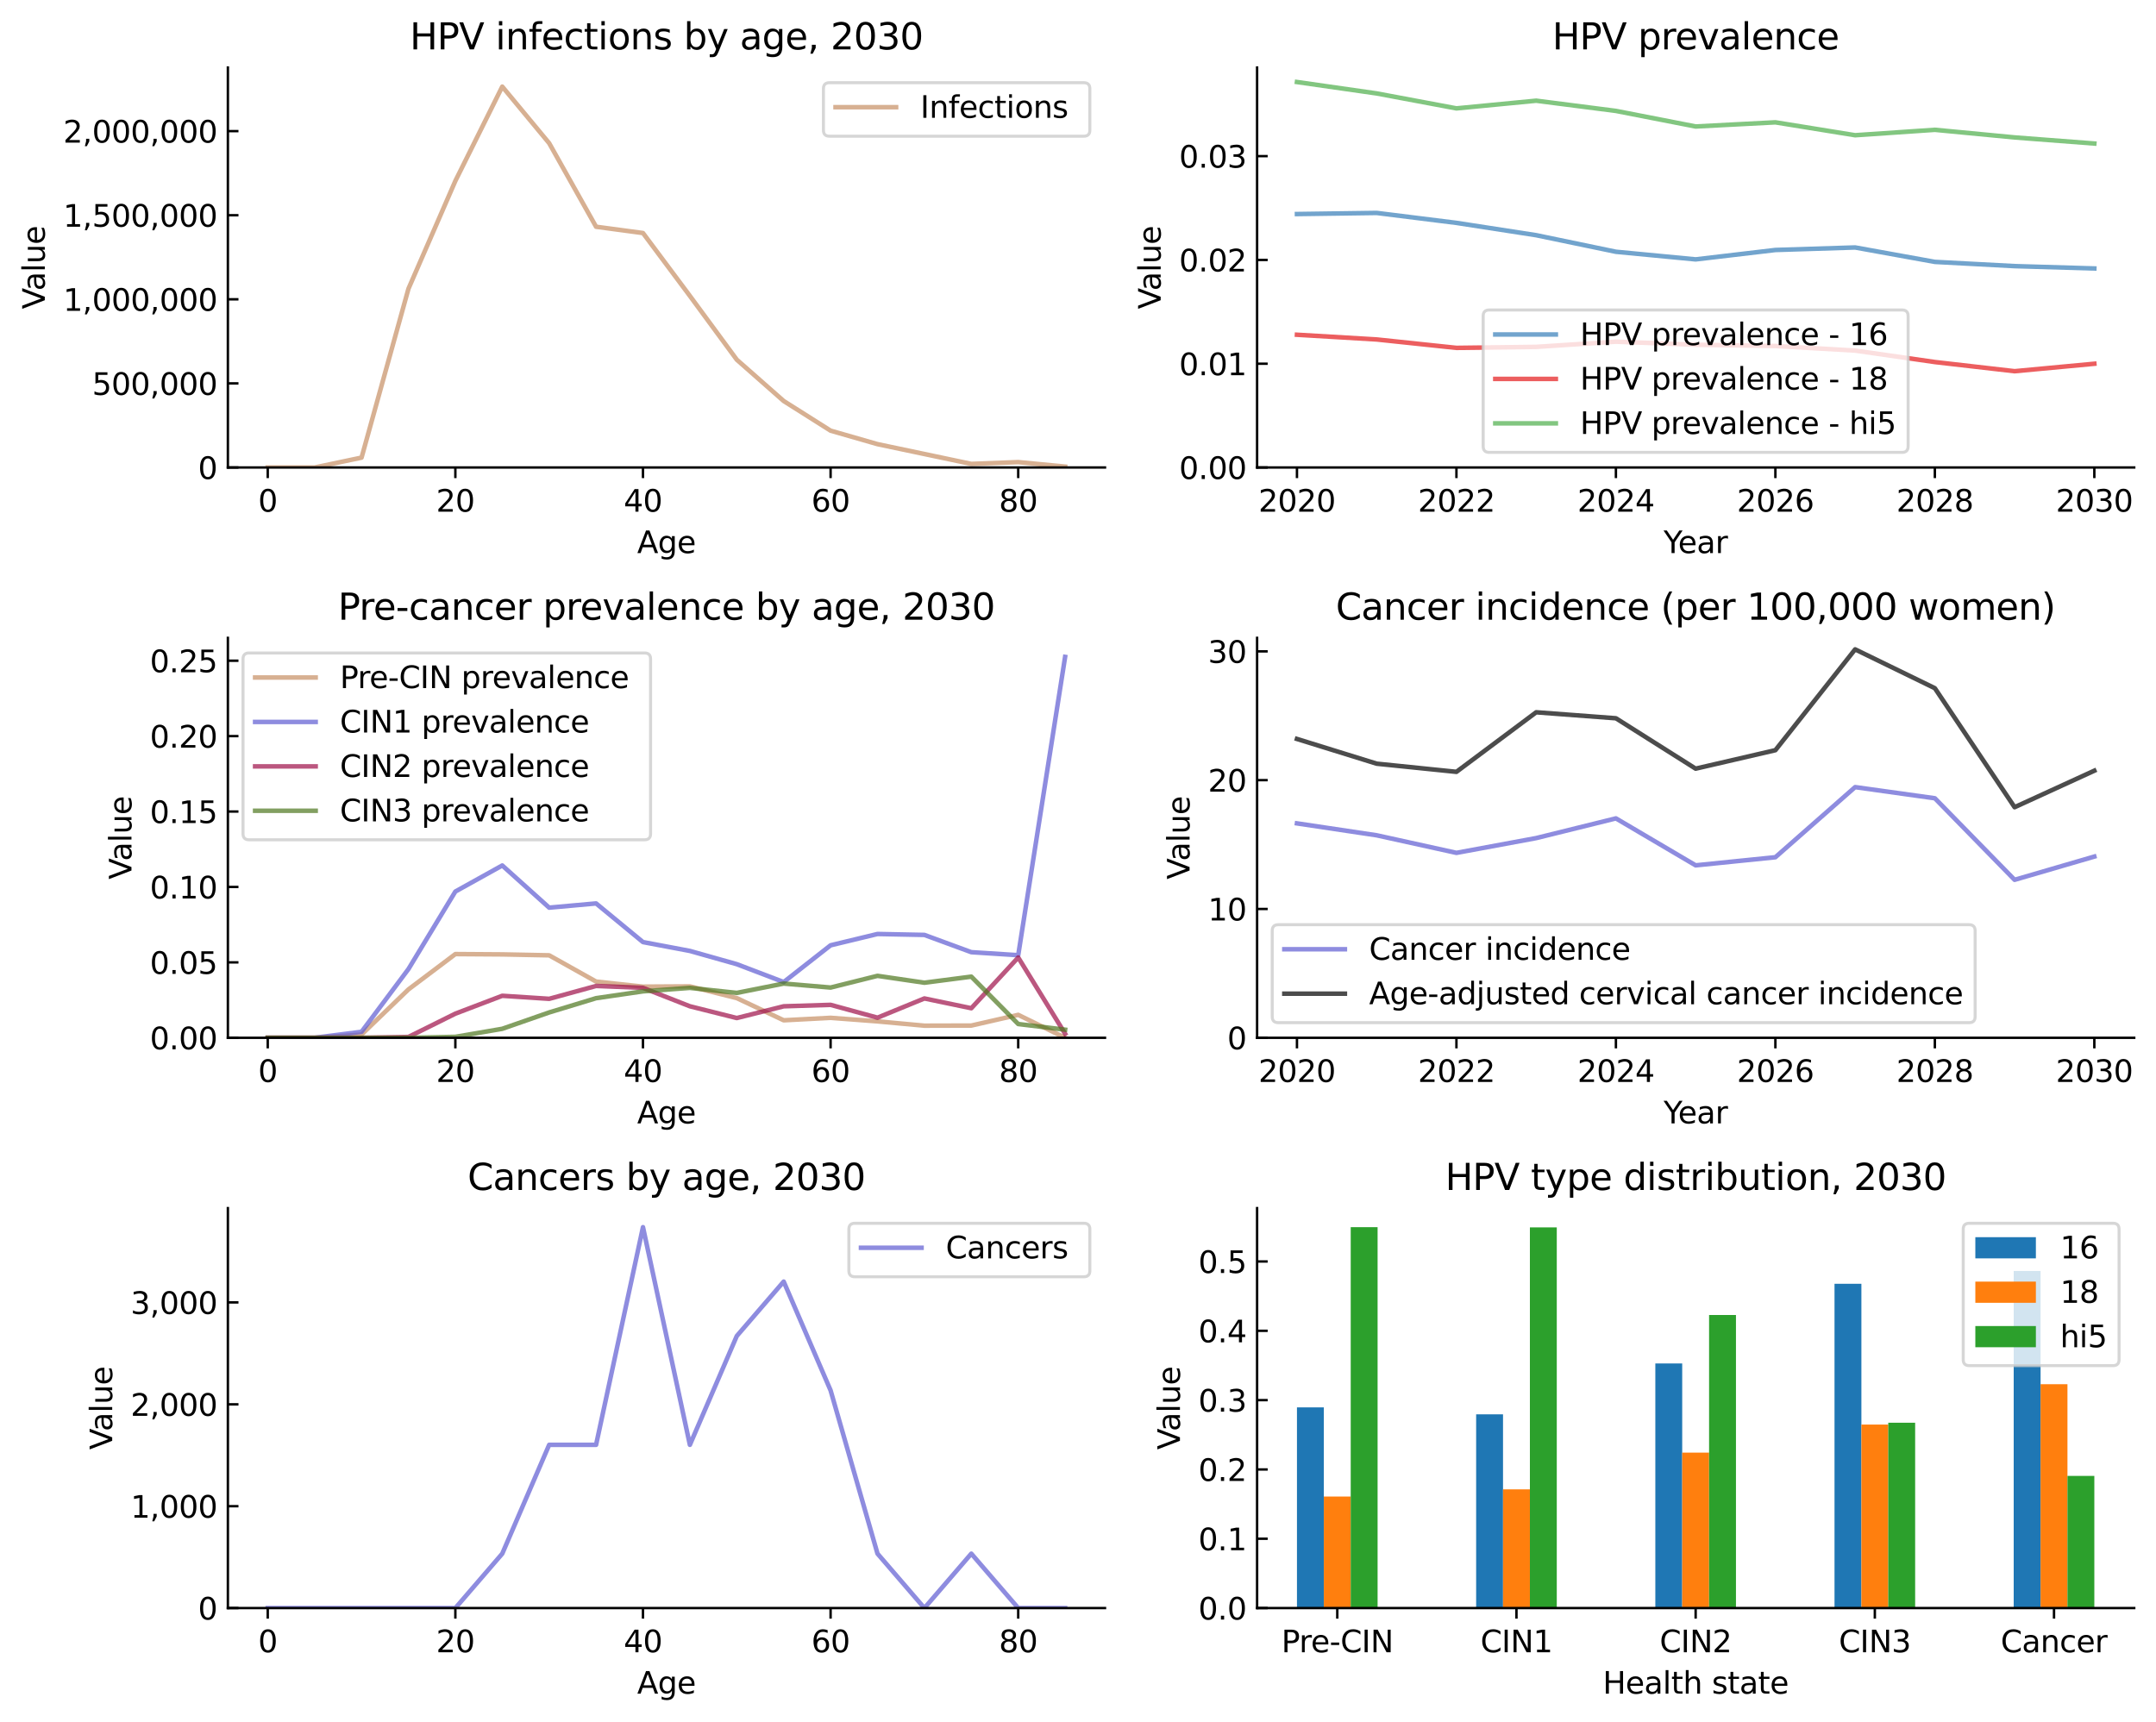 <?xml version="1.0" encoding="utf-8" standalone="no"?>
<!DOCTYPE svg PUBLIC "-//W3C//DTD SVG 1.1//EN"
  "http://www.w3.org/Graphics/SVG/1.1/DTD/svg11.dtd">
<svg xmlns:xlink="http://www.w3.org/1999/xlink" width="712.17pt" height="568.8pt" viewBox="0 0 712.17 568.8" xmlns="http://www.w3.org/2000/svg" version="1.1">
 <defs>
  <style type="text/css">*{stroke-linejoin: round; stroke-linecap: butt}</style>
 </defs>
 <g id="figure_1">
  <g id="patch_1">
   <path d="M 0 568.8 
L 712.17 568.8 
L 712.17 0 
L 0 0 
z
" style="fill: #ffffff"/>
  </g>
  <g id="axes_1">
   <g id="patch_2">
    <path d="M 75.272 154.444 
L 364.999 154.444 
L 364.999 22.318 
L 75.272 22.318 
z
" style="fill: #ffffff"/>
   </g>
   <g id="matplotlib.axis_1">
    <g id="xtick_1">
     <g id="line2d_1">
      <defs>
       <path id="m2241ff3d32" d="M 0 0 
L 0 3.5 
" style="stroke: #000000; stroke-width: 0.8"/>
      </defs>
      <g>
       <use xlink:href="#m2241ff3d32" x="88.441" y="154.444" style="stroke: #000000; stroke-width: 0.8"/>
      </g>
     </g>
     <g id="text_1">
      <!-- 0 -->
      <g transform="translate(85.26 169.042) scale(0.1 -0.1)">
       <defs>
        <path id="DejaVuSans-30" d="M 2034 4250 
Q 1547 4250 1301 3770 
Q 1056 3291 1056 2328 
Q 1056 1369 1301 889 
Q 1547 409 2034 409 
Q 2525 409 2770 889 
Q 3016 1369 3016 2328 
Q 3016 3291 2770 3770 
Q 2525 4250 2034 4250 
z
M 2034 4750 
Q 2819 4750 3233 4129 
Q 3647 3509 3647 2328 
Q 3647 1150 3233 529 
Q 2819 -91 2034 -91 
Q 1250 -91 836 529 
Q 422 1150 422 2328 
Q 422 3509 836 4129 
Q 1250 4750 2034 4750 
z
" transform="scale(0.016)"/>
       </defs>
       <use xlink:href="#DejaVuSans-30"/>
      </g>
     </g>
    </g>
    <g id="xtick_2">
     <g id="line2d_2">
      <g>
       <use xlink:href="#m2241ff3d32" x="150.415" y="154.444" style="stroke: #000000; stroke-width: 0.8"/>
      </g>
     </g>
     <g id="text_2">
      <!-- 20 -->
      <g transform="translate(144.053 169.042) scale(0.1 -0.1)">
       <defs>
        <path id="DejaVuSans-32" d="M 1228 531 
L 3431 531 
L 3431 0 
L 469 0 
L 469 531 
Q 828 903 1448 1529 
Q 2069 2156 2228 2338 
Q 2531 2678 2651 2914 
Q 2772 3150 2772 3378 
Q 2772 3750 2511 3984 
Q 2250 4219 1831 4219 
Q 1534 4219 1204 4116 
Q 875 4013 500 3803 
L 500 4441 
Q 881 4594 1212 4672 
Q 1544 4750 1819 4750 
Q 2544 4750 2975 4387 
Q 3406 4025 3406 3419 
Q 3406 3131 3298 2873 
Q 3191 2616 2906 2266 
Q 2828 2175 2409 1742 
Q 1991 1309 1228 531 
z
" transform="scale(0.016)"/>
       </defs>
       <use xlink:href="#DejaVuSans-32"/>
       <use xlink:href="#DejaVuSans-30" x="63.623"/>
      </g>
     </g>
    </g>
    <g id="xtick_3">
     <g id="line2d_3">
      <g>
       <use xlink:href="#m2241ff3d32" x="212.389" y="154.444" style="stroke: #000000; stroke-width: 0.8"/>
      </g>
     </g>
     <g id="text_3">
      <!-- 40 -->
      <g transform="translate(206.026 169.042) scale(0.1 -0.1)">
       <defs>
        <path id="DejaVuSans-34" d="M 2419 4116 
L 825 1625 
L 2419 1625 
L 2419 4116 
z
M 2253 4666 
L 3047 4666 
L 3047 1625 
L 3713 1625 
L 3713 1100 
L 3047 1100 
L 3047 0 
L 2419 0 
L 2419 1100 
L 313 1100 
L 313 1709 
L 2253 4666 
z
" transform="scale(0.016)"/>
       </defs>
       <use xlink:href="#DejaVuSans-34"/>
       <use xlink:href="#DejaVuSans-30" x="63.623"/>
      </g>
     </g>
    </g>
    <g id="xtick_4">
     <g id="line2d_4">
      <g>
       <use xlink:href="#m2241ff3d32" x="274.362" y="154.444" style="stroke: #000000; stroke-width: 0.8"/>
      </g>
     </g>
     <g id="text_4">
      <!-- 60 -->
      <g transform="translate(268 169.042) scale(0.1 -0.1)">
       <defs>
        <path id="DejaVuSans-36" d="M 2113 2584 
Q 1688 2584 1439 2293 
Q 1191 2003 1191 1497 
Q 1191 994 1439 701 
Q 1688 409 2113 409 
Q 2538 409 2786 701 
Q 3034 994 3034 1497 
Q 3034 2003 2786 2293 
Q 2538 2584 2113 2584 
z
M 3366 4563 
L 3366 3988 
Q 3128 4100 2886 4159 
Q 2644 4219 2406 4219 
Q 1781 4219 1451 3797 
Q 1122 3375 1075 2522 
Q 1259 2794 1537 2939 
Q 1816 3084 2150 3084 
Q 2853 3084 3261 2657 
Q 3669 2231 3669 1497 
Q 3669 778 3244 343 
Q 2819 -91 2113 -91 
Q 1303 -91 875 529 
Q 447 1150 447 2328 
Q 447 3434 972 4092 
Q 1497 4750 2381 4750 
Q 2619 4750 2861 4703 
Q 3103 4656 3366 4563 
z
" transform="scale(0.016)"/>
       </defs>
       <use xlink:href="#DejaVuSans-36"/>
       <use xlink:href="#DejaVuSans-30" x="63.623"/>
      </g>
     </g>
    </g>
    <g id="xtick_5">
     <g id="line2d_5">
      <g>
       <use xlink:href="#m2241ff3d32" x="336.336" y="154.444" style="stroke: #000000; stroke-width: 0.8"/>
      </g>
     </g>
     <g id="text_5">
      <!-- 80 -->
      <g transform="translate(329.974 169.042) scale(0.1 -0.1)">
       <defs>
        <path id="DejaVuSans-38" d="M 2034 2216 
Q 1584 2216 1326 1975 
Q 1069 1734 1069 1313 
Q 1069 891 1326 650 
Q 1584 409 2034 409 
Q 2484 409 2743 651 
Q 3003 894 3003 1313 
Q 3003 1734 2745 1975 
Q 2488 2216 2034 2216 
z
M 1403 2484 
Q 997 2584 770 2862 
Q 544 3141 544 3541 
Q 544 4100 942 4425 
Q 1341 4750 2034 4750 
Q 2731 4750 3128 4425 
Q 3525 4100 3525 3541 
Q 3525 3141 3298 2862 
Q 3072 2584 2669 2484 
Q 3125 2378 3379 2068 
Q 3634 1759 3634 1313 
Q 3634 634 3220 271 
Q 2806 -91 2034 -91 
Q 1263 -91 848 271 
Q 434 634 434 1313 
Q 434 1759 690 2068 
Q 947 2378 1403 2484 
z
M 1172 3481 
Q 1172 3119 1398 2916 
Q 1625 2713 2034 2713 
Q 2441 2713 2670 2916 
Q 2900 3119 2900 3481 
Q 2900 3844 2670 4047 
Q 2441 4250 2034 4250 
Q 1625 4250 1398 4047 
Q 1172 3844 1172 3481 
z
" transform="scale(0.016)"/>
       </defs>
       <use xlink:href="#DejaVuSans-38"/>
       <use xlink:href="#DejaVuSans-30" x="63.623"/>
      </g>
     </g>
    </g>
    <g id="text_6">
     <!-- Age -->
     <g transform="translate(210.464 182.72) scale(0.1 -0.1)">
      <defs>
       <path id="DejaVuSans-41" d="M 2188 4044 
L 1331 1722 
L 3047 1722 
L 2188 4044 
z
M 1831 4666 
L 2547 4666 
L 4325 0 
L 3669 0 
L 3244 1197 
L 1141 1197 
L 716 0 
L 50 0 
L 1831 4666 
z
" transform="scale(0.016)"/>
       <path id="DejaVuSans-67" d="M 2906 1791 
Q 2906 2416 2648 2759 
Q 2391 3103 1925 3103 
Q 1463 3103 1205 2759 
Q 947 2416 947 1791 
Q 947 1169 1205 825 
Q 1463 481 1925 481 
Q 2391 481 2648 825 
Q 2906 1169 2906 1791 
z
M 3481 434 
Q 3481 -459 3084 -895 
Q 2688 -1331 1869 -1331 
Q 1566 -1331 1297 -1286 
Q 1028 -1241 775 -1147 
L 775 -588 
Q 1028 -725 1275 -790 
Q 1522 -856 1778 -856 
Q 2344 -856 2625 -561 
Q 2906 -266 2906 331 
L 2906 616 
Q 2728 306 2450 153 
Q 2172 0 1784 0 
Q 1141 0 747 490 
Q 353 981 353 1791 
Q 353 2603 747 3093 
Q 1141 3584 1784 3584 
Q 2172 3584 2450 3431 
Q 2728 3278 2906 2969 
L 2906 3500 
L 3481 3500 
L 3481 434 
z
" transform="scale(0.016)"/>
       <path id="DejaVuSans-65" d="M 3597 1894 
L 3597 1613 
L 953 1613 
Q 991 1019 1311 708 
Q 1631 397 2203 397 
Q 2534 397 2845 478 
Q 3156 559 3463 722 
L 3463 178 
Q 3153 47 2828 -22 
Q 2503 -91 2169 -91 
Q 1331 -91 842 396 
Q 353 884 353 1716 
Q 353 2575 817 3079 
Q 1281 3584 2069 3584 
Q 2775 3584 3186 3129 
Q 3597 2675 3597 1894 
z
M 3022 2063 
Q 3016 2534 2758 2815 
Q 2500 3097 2075 3097 
Q 1594 3097 1305 2825 
Q 1016 2553 972 2059 
L 3022 2063 
z
" transform="scale(0.016)"/>
      </defs>
      <use xlink:href="#DejaVuSans-41"/>
      <use xlink:href="#DejaVuSans-67" x="68.408"/>
      <use xlink:href="#DejaVuSans-65" x="131.885"/>
     </g>
    </g>
   </g>
   <g id="matplotlib.axis_2">
    <g id="ytick_1">
     <g id="line2d_6">
      <defs>
       <path id="mcf2b2f8eec" d="M 0 0 
L 3.5 0 
" style="stroke: #000000; stroke-width: 0.8"/>
      </defs>
      <g>
       <use xlink:href="#mcf2b2f8eec" x="75.272" y="154.444" style="stroke: #000000; stroke-width: 0.8"/>
      </g>
     </g>
     <g id="text_7">
      <!-- 0 -->
      <g transform="translate(65.409 158.243) scale(0.1 -0.1)">
       <use xlink:href="#DejaVuSans-30"/>
      </g>
     </g>
    </g>
    <g id="ytick_2">
     <g id="line2d_7">
      <g>
       <use xlink:href="#mcf2b2f8eec" x="75.272" y="126.661" style="stroke: #000000; stroke-width: 0.8"/>
      </g>
     </g>
     <g id="text_8">
      <!-- 500,000 -->
      <g transform="translate(30.419 130.46) scale(0.1 -0.1)">
       <defs>
        <path id="DejaVuSans-35" d="M 691 4666 
L 3169 4666 
L 3169 4134 
L 1269 4134 
L 1269 2991 
Q 1406 3038 1543 3061 
Q 1681 3084 1819 3084 
Q 2600 3084 3056 2656 
Q 3513 2228 3513 1497 
Q 3513 744 3044 326 
Q 2575 -91 1722 -91 
Q 1428 -91 1123 -41 
Q 819 9 494 109 
L 494 744 
Q 775 591 1075 516 
Q 1375 441 1709 441 
Q 2250 441 2565 725 
Q 2881 1009 2881 1497 
Q 2881 1984 2565 2268 
Q 2250 2553 1709 2553 
Q 1456 2553 1204 2497 
Q 953 2441 691 2322 
L 691 4666 
z
" transform="scale(0.016)"/>
        <path id="DejaVuSans-2c" d="M 750 794 
L 1409 794 
L 1409 256 
L 897 -744 
L 494 -744 
L 750 256 
L 750 794 
z
" transform="scale(0.016)"/>
       </defs>
       <use xlink:href="#DejaVuSans-35"/>
       <use xlink:href="#DejaVuSans-30" x="63.623"/>
       <use xlink:href="#DejaVuSans-30" x="127.246"/>
       <use xlink:href="#DejaVuSans-2c" x="190.869"/>
       <use xlink:href="#DejaVuSans-30" x="222.656"/>
       <use xlink:href="#DejaVuSans-30" x="286.279"/>
       <use xlink:href="#DejaVuSans-30" x="349.902"/>
      </g>
     </g>
    </g>
    <g id="ytick_3">
     <g id="line2d_8">
      <g>
       <use xlink:href="#mcf2b2f8eec" x="75.272" y="98.878" style="stroke: #000000; stroke-width: 0.8"/>
      </g>
     </g>
     <g id="text_9">
      <!-- 1,000,000 -->
      <g transform="translate(20.878 102.677) scale(0.1 -0.1)">
       <defs>
        <path id="DejaVuSans-31" d="M 794 531 
L 1825 531 
L 1825 4091 
L 703 3866 
L 703 4441 
L 1819 4666 
L 2450 4666 
L 2450 531 
L 3481 531 
L 3481 0 
L 794 0 
L 794 531 
z
" transform="scale(0.016)"/>
       </defs>
       <use xlink:href="#DejaVuSans-31"/>
       <use xlink:href="#DejaVuSans-2c" x="63.623"/>
       <use xlink:href="#DejaVuSans-30" x="95.41"/>
       <use xlink:href="#DejaVuSans-30" x="159.033"/>
       <use xlink:href="#DejaVuSans-30" x="222.656"/>
       <use xlink:href="#DejaVuSans-2c" x="286.279"/>
       <use xlink:href="#DejaVuSans-30" x="318.066"/>
       <use xlink:href="#DejaVuSans-30" x="381.689"/>
       <use xlink:href="#DejaVuSans-30" x="445.312"/>
      </g>
     </g>
    </g>
    <g id="ytick_4">
     <g id="line2d_9">
      <g>
       <use xlink:href="#mcf2b2f8eec" x="75.272" y="71.095" style="stroke: #000000; stroke-width: 0.8"/>
      </g>
     </g>
     <g id="text_10">
      <!-- 1,500,000 -->
      <g transform="translate(20.878 74.894) scale(0.1 -0.1)">
       <use xlink:href="#DejaVuSans-31"/>
       <use xlink:href="#DejaVuSans-2c" x="63.623"/>
       <use xlink:href="#DejaVuSans-35" x="95.41"/>
       <use xlink:href="#DejaVuSans-30" x="159.033"/>
       <use xlink:href="#DejaVuSans-30" x="222.656"/>
       <use xlink:href="#DejaVuSans-2c" x="286.279"/>
       <use xlink:href="#DejaVuSans-30" x="318.066"/>
       <use xlink:href="#DejaVuSans-30" x="381.689"/>
       <use xlink:href="#DejaVuSans-30" x="445.312"/>
      </g>
     </g>
    </g>
    <g id="ytick_5">
     <g id="line2d_10">
      <g>
       <use xlink:href="#mcf2b2f8eec" x="75.272" y="43.311" style="stroke: #000000; stroke-width: 0.8"/>
      </g>
     </g>
     <g id="text_11">
      <!-- 2,000,000 -->
      <g transform="translate(20.878 47.111) scale(0.1 -0.1)">
       <use xlink:href="#DejaVuSans-32"/>
       <use xlink:href="#DejaVuSans-2c" x="63.623"/>
       <use xlink:href="#DejaVuSans-30" x="95.41"/>
       <use xlink:href="#DejaVuSans-30" x="159.033"/>
       <use xlink:href="#DejaVuSans-30" x="222.656"/>
       <use xlink:href="#DejaVuSans-2c" x="286.279"/>
       <use xlink:href="#DejaVuSans-30" x="318.066"/>
       <use xlink:href="#DejaVuSans-30" x="381.689"/>
       <use xlink:href="#DejaVuSans-30" x="445.312"/>
      </g>
     </g>
    </g>
    <g id="text_12">
     <!-- Value -->
     <g transform="translate(14.798 102.112) rotate(-90) scale(0.1 -0.1)">
      <defs>
       <path id="DejaVuSans-56" d="M 1831 0 
L 50 4666 
L 709 4666 
L 2188 738 
L 3669 4666 
L 4325 4666 
L 2547 0 
L 1831 0 
z
" transform="scale(0.016)"/>
       <path id="DejaVuSans-61" d="M 2194 1759 
Q 1497 1759 1228 1600 
Q 959 1441 959 1056 
Q 959 750 1161 570 
Q 1363 391 1709 391 
Q 2188 391 2477 730 
Q 2766 1069 2766 1631 
L 2766 1759 
L 2194 1759 
z
M 3341 1997 
L 3341 0 
L 2766 0 
L 2766 531 
Q 2569 213 2275 61 
Q 1981 -91 1556 -91 
Q 1019 -91 701 211 
Q 384 513 384 1019 
Q 384 1609 779 1909 
Q 1175 2209 1959 2209 
L 2766 2209 
L 2766 2266 
Q 2766 2663 2505 2880 
Q 2244 3097 1772 3097 
Q 1472 3097 1187 3025 
Q 903 2953 641 2809 
L 641 3341 
Q 956 3463 1253 3523 
Q 1550 3584 1831 3584 
Q 2591 3584 2966 3190 
Q 3341 2797 3341 1997 
z
" transform="scale(0.016)"/>
       <path id="DejaVuSans-6c" d="M 603 4863 
L 1178 4863 
L 1178 0 
L 603 0 
L 603 4863 
z
" transform="scale(0.016)"/>
       <path id="DejaVuSans-75" d="M 544 1381 
L 544 3500 
L 1119 3500 
L 1119 1403 
Q 1119 906 1312 657 
Q 1506 409 1894 409 
Q 2359 409 2629 706 
Q 2900 1003 2900 1516 
L 2900 3500 
L 3475 3500 
L 3475 0 
L 2900 0 
L 2900 538 
Q 2691 219 2414 64 
Q 2138 -91 1772 -91 
Q 1169 -91 856 284 
Q 544 659 544 1381 
z
M 1991 3584 
L 1991 3584 
z
" transform="scale(0.016)"/>
      </defs>
      <use xlink:href="#DejaVuSans-56"/>
      <use xlink:href="#DejaVuSans-61" x="60.658"/>
      <use xlink:href="#DejaVuSans-6c" x="121.938"/>
      <use xlink:href="#DejaVuSans-75" x="149.721"/>
      <use xlink:href="#DejaVuSans-65" x="213.1"/>
     </g>
    </g>
   </g>
   <g id="line2d_11">
    <path d="M 88.441 154.444 
L 103.935 154.444 
L 119.428 151.179 
L 134.922 95.385 
L 150.415 59.771 
L 165.908 28.61 
L 181.402 47.307 
L 196.895 74.907 
L 212.389 76.985 
L 227.882 97.759 
L 243.376 118.83 
L 258.869 132.482 
L 274.362 142.276 
L 289.856 146.728 
L 305.349 149.992 
L 320.843 153.257 
L 336.336 152.663 
L 351.83 154.147 
" clip-path="url(#pa54a3b0c01)" style="fill: none; stroke: #c78f65; stroke-opacity: 0.7; stroke-width: 1.5; stroke-linecap: square"/>
   </g>
   <g id="patch_3">
    <path d="M 75.272 154.444 
L 75.272 22.318 
" style="fill: none; stroke: #000000; stroke-width: 0.8; stroke-linejoin: miter; stroke-linecap: square"/>
   </g>
   <g id="patch_4">
    <path d="M 75.272 154.444 
L 364.999 154.444 
" style="fill: none; stroke: #000000; stroke-width: 0.8; stroke-linejoin: miter; stroke-linecap: square"/>
   </g>
   <g id="text_13">
    <!-- HPV infections by age, 2030 -->
    <g transform="translate(135.368 16.318) scale(0.12 -0.12)">
     <defs>
      <path id="DejaVuSans-48" d="M 628 4666 
L 1259 4666 
L 1259 2753 
L 3553 2753 
L 3553 4666 
L 4184 4666 
L 4184 0 
L 3553 0 
L 3553 2222 
L 1259 2222 
L 1259 0 
L 628 0 
L 628 4666 
z
" transform="scale(0.016)"/>
      <path id="DejaVuSans-50" d="M 1259 4147 
L 1259 2394 
L 2053 2394 
Q 2494 2394 2734 2622 
Q 2975 2850 2975 3272 
Q 2975 3691 2734 3919 
Q 2494 4147 2053 4147 
L 1259 4147 
z
M 628 4666 
L 2053 4666 
Q 2838 4666 3239 4311 
Q 3641 3956 3641 3272 
Q 3641 2581 3239 2228 
Q 2838 1875 2053 1875 
L 1259 1875 
L 1259 0 
L 628 0 
L 628 4666 
z
" transform="scale(0.016)"/>
      <path id="DejaVuSans-20" transform="scale(0.016)"/>
      <path id="DejaVuSans-69" d="M 603 3500 
L 1178 3500 
L 1178 0 
L 603 0 
L 603 3500 
z
M 603 4863 
L 1178 4863 
L 1178 4134 
L 603 4134 
L 603 4863 
z
" transform="scale(0.016)"/>
      <path id="DejaVuSans-6e" d="M 3513 2113 
L 3513 0 
L 2938 0 
L 2938 2094 
Q 2938 2591 2744 2837 
Q 2550 3084 2163 3084 
Q 1697 3084 1428 2787 
Q 1159 2491 1159 1978 
L 1159 0 
L 581 0 
L 581 3500 
L 1159 3500 
L 1159 2956 
Q 1366 3272 1645 3428 
Q 1925 3584 2291 3584 
Q 2894 3584 3203 3211 
Q 3513 2838 3513 2113 
z
" transform="scale(0.016)"/>
      <path id="DejaVuSans-66" d="M 2375 4863 
L 2375 4384 
L 1825 4384 
Q 1516 4384 1395 4259 
Q 1275 4134 1275 3809 
L 1275 3500 
L 2222 3500 
L 2222 3053 
L 1275 3053 
L 1275 0 
L 697 0 
L 697 3053 
L 147 3053 
L 147 3500 
L 697 3500 
L 697 3744 
Q 697 4328 969 4595 
Q 1241 4863 1831 4863 
L 2375 4863 
z
" transform="scale(0.016)"/>
      <path id="DejaVuSans-63" d="M 3122 3366 
L 3122 2828 
Q 2878 2963 2633 3030 
Q 2388 3097 2138 3097 
Q 1578 3097 1268 2742 
Q 959 2388 959 1747 
Q 959 1106 1268 751 
Q 1578 397 2138 397 
Q 2388 397 2633 464 
Q 2878 531 3122 666 
L 3122 134 
Q 2881 22 2623 -34 
Q 2366 -91 2075 -91 
Q 1284 -91 818 406 
Q 353 903 353 1747 
Q 353 2603 823 3093 
Q 1294 3584 2113 3584 
Q 2378 3584 2631 3529 
Q 2884 3475 3122 3366 
z
" transform="scale(0.016)"/>
      <path id="DejaVuSans-74" d="M 1172 4494 
L 1172 3500 
L 2356 3500 
L 2356 3053 
L 1172 3053 
L 1172 1153 
Q 1172 725 1289 603 
Q 1406 481 1766 481 
L 2356 481 
L 2356 0 
L 1766 0 
Q 1100 0 847 248 
Q 594 497 594 1153 
L 594 3053 
L 172 3053 
L 172 3500 
L 594 3500 
L 594 4494 
L 1172 4494 
z
" transform="scale(0.016)"/>
      <path id="DejaVuSans-6f" d="M 1959 3097 
Q 1497 3097 1228 2736 
Q 959 2375 959 1747 
Q 959 1119 1226 758 
Q 1494 397 1959 397 
Q 2419 397 2687 759 
Q 2956 1122 2956 1747 
Q 2956 2369 2687 2733 
Q 2419 3097 1959 3097 
z
M 1959 3584 
Q 2709 3584 3137 3096 
Q 3566 2609 3566 1747 
Q 3566 888 3137 398 
Q 2709 -91 1959 -91 
Q 1206 -91 779 398 
Q 353 888 353 1747 
Q 353 2609 779 3096 
Q 1206 3584 1959 3584 
z
" transform="scale(0.016)"/>
      <path id="DejaVuSans-73" d="M 2834 3397 
L 2834 2853 
Q 2591 2978 2328 3040 
Q 2066 3103 1784 3103 
Q 1356 3103 1142 2972 
Q 928 2841 928 2578 
Q 928 2378 1081 2264 
Q 1234 2150 1697 2047 
L 1894 2003 
Q 2506 1872 2764 1633 
Q 3022 1394 3022 966 
Q 3022 478 2636 193 
Q 2250 -91 1575 -91 
Q 1294 -91 989 -36 
Q 684 19 347 128 
L 347 722 
Q 666 556 975 473 
Q 1284 391 1588 391 
Q 1994 391 2212 530 
Q 2431 669 2431 922 
Q 2431 1156 2273 1281 
Q 2116 1406 1581 1522 
L 1381 1569 
Q 847 1681 609 1914 
Q 372 2147 372 2553 
Q 372 3047 722 3315 
Q 1072 3584 1716 3584 
Q 2034 3584 2315 3537 
Q 2597 3491 2834 3397 
z
" transform="scale(0.016)"/>
      <path id="DejaVuSans-62" d="M 3116 1747 
Q 3116 2381 2855 2742 
Q 2594 3103 2138 3103 
Q 1681 3103 1420 2742 
Q 1159 2381 1159 1747 
Q 1159 1113 1420 752 
Q 1681 391 2138 391 
Q 2594 391 2855 752 
Q 3116 1113 3116 1747 
z
M 1159 2969 
Q 1341 3281 1617 3432 
Q 1894 3584 2278 3584 
Q 2916 3584 3314 3078 
Q 3713 2572 3713 1747 
Q 3713 922 3314 415 
Q 2916 -91 2278 -91 
Q 1894 -91 1617 61 
Q 1341 213 1159 525 
L 1159 0 
L 581 0 
L 581 4863 
L 1159 4863 
L 1159 2969 
z
" transform="scale(0.016)"/>
      <path id="DejaVuSans-79" d="M 2059 -325 
Q 1816 -950 1584 -1140 
Q 1353 -1331 966 -1331 
L 506 -1331 
L 506 -850 
L 844 -850 
Q 1081 -850 1212 -737 
Q 1344 -625 1503 -206 
L 1606 56 
L 191 3500 
L 800 3500 
L 1894 763 
L 2988 3500 
L 3597 3500 
L 2059 -325 
z
" transform="scale(0.016)"/>
      <path id="DejaVuSans-33" d="M 2597 2516 
Q 3050 2419 3304 2112 
Q 3559 1806 3559 1356 
Q 3559 666 3084 287 
Q 2609 -91 1734 -91 
Q 1441 -91 1130 -33 
Q 819 25 488 141 
L 488 750 
Q 750 597 1062 519 
Q 1375 441 1716 441 
Q 2309 441 2620 675 
Q 2931 909 2931 1356 
Q 2931 1769 2642 2001 
Q 2353 2234 1838 2234 
L 1294 2234 
L 1294 2753 
L 1863 2753 
Q 2328 2753 2575 2939 
Q 2822 3125 2822 3475 
Q 2822 3834 2567 4026 
Q 2313 4219 1838 4219 
Q 1578 4219 1281 4162 
Q 984 4106 628 3988 
L 628 4550 
Q 988 4650 1302 4700 
Q 1616 4750 1894 4750 
Q 2613 4750 3031 4423 
Q 3450 4097 3450 3541 
Q 3450 3153 3228 2886 
Q 3006 2619 2597 2516 
z
" transform="scale(0.016)"/>
     </defs>
     <use xlink:href="#DejaVuSans-48"/>
     <use xlink:href="#DejaVuSans-50" x="75.195"/>
     <use xlink:href="#DejaVuSans-56" x="135.498"/>
     <use xlink:href="#DejaVuSans-20" x="203.906"/>
     <use xlink:href="#DejaVuSans-69" x="235.693"/>
     <use xlink:href="#DejaVuSans-6e" x="263.477"/>
     <use xlink:href="#DejaVuSans-66" x="326.855"/>
     <use xlink:href="#DejaVuSans-65" x="362.061"/>
     <use xlink:href="#DejaVuSans-63" x="423.584"/>
     <use xlink:href="#DejaVuSans-74" x="478.564"/>
     <use xlink:href="#DejaVuSans-69" x="517.773"/>
     <use xlink:href="#DejaVuSans-6f" x="545.557"/>
     <use xlink:href="#DejaVuSans-6e" x="606.738"/>
     <use xlink:href="#DejaVuSans-73" x="670.117"/>
     <use xlink:href="#DejaVuSans-20" x="722.217"/>
     <use xlink:href="#DejaVuSans-62" x="754.004"/>
     <use xlink:href="#DejaVuSans-79" x="817.48"/>
     <use xlink:href="#DejaVuSans-20" x="876.66"/>
     <use xlink:href="#DejaVuSans-61" x="908.447"/>
     <use xlink:href="#DejaVuSans-67" x="969.727"/>
     <use xlink:href="#DejaVuSans-65" x="1033.203"/>
     <use xlink:href="#DejaVuSans-2c" x="1094.727"/>
     <use xlink:href="#DejaVuSans-20" x="1126.514"/>
     <use xlink:href="#DejaVuSans-32" x="1158.301"/>
     <use xlink:href="#DejaVuSans-30" x="1221.924"/>
     <use xlink:href="#DejaVuSans-33" x="1285.547"/>
     <use xlink:href="#DejaVuSans-30" x="1349.17"/>
    </g>
   </g>
   <g id="legend_1">
    <g id="patch_5">
     <path d="M 273.997 44.996 
L 357.999 44.996 
Q 359.999 44.996 359.999 42.996 
L 359.999 29.318 
Q 359.999 27.318 357.999 27.318 
L 273.997 27.318 
Q 271.997 27.318 271.997 29.318 
L 271.997 42.996 
Q 271.997 44.996 273.997 44.996 
z
" style="fill: #ffffff; opacity: 0.8; stroke: #cccccc; stroke-linejoin: miter"/>
    </g>
    <g id="line2d_12">
     <path d="M 275.997 35.417 
L 285.997 35.417 
L 295.997 35.417 
" style="fill: none; stroke: #c78f65; stroke-opacity: 0.7; stroke-width: 1.5; stroke-linecap: square"/>
    </g>
    <g id="text_14">
     <!-- Infections  -->
     <g transform="translate(303.997 38.917) scale(0.1 -0.1)">
      <defs>
       <path id="DejaVuSans-49" d="M 628 4666 
L 1259 4666 
L 1259 0 
L 628 0 
L 628 4666 
z
" transform="scale(0.016)"/>
      </defs>
      <use xlink:href="#DejaVuSans-49"/>
      <use xlink:href="#DejaVuSans-6e" x="29.492"/>
      <use xlink:href="#DejaVuSans-66" x="92.871"/>
      <use xlink:href="#DejaVuSans-65" x="128.076"/>
      <use xlink:href="#DejaVuSans-63" x="189.6"/>
      <use xlink:href="#DejaVuSans-74" x="244.58"/>
      <use xlink:href="#DejaVuSans-69" x="283.789"/>
      <use xlink:href="#DejaVuSans-6f" x="311.572"/>
      <use xlink:href="#DejaVuSans-6e" x="372.754"/>
      <use xlink:href="#DejaVuSans-73" x="436.133"/>
      <use xlink:href="#DejaVuSans-20" x="488.232"/>
     </g>
    </g>
   </g>
  </g>
  <g id="axes_2">
   <g id="patch_6">
    <path d="M 415.243 154.444 
L 704.97 154.444 
L 704.97 22.318 
L 415.243 22.318 
z
" style="fill: #ffffff"/>
   </g>
   <g id="matplotlib.axis_3">
    <g id="xtick_6">
     <g id="line2d_13">
      <g>
       <use xlink:href="#m2241ff3d32" x="428.412" y="154.444" style="stroke: #000000; stroke-width: 0.8"/>
      </g>
     </g>
     <g id="text_15">
      <!-- 2020 -->
      <g transform="translate(415.687 169.042) scale(0.1 -0.1)">
       <use xlink:href="#DejaVuSans-32"/>
       <use xlink:href="#DejaVuSans-30" x="63.623"/>
       <use xlink:href="#DejaVuSans-32" x="127.246"/>
       <use xlink:href="#DejaVuSans-30" x="190.869"/>
      </g>
     </g>
    </g>
    <g id="xtick_7">
     <g id="line2d_14">
      <g>
       <use xlink:href="#m2241ff3d32" x="481.09" y="154.444" style="stroke: #000000; stroke-width: 0.8"/>
      </g>
     </g>
     <g id="text_16">
      <!-- 2022 -->
      <g transform="translate(468.365 169.042) scale(0.1 -0.1)">
       <use xlink:href="#DejaVuSans-32"/>
       <use xlink:href="#DejaVuSans-30" x="63.623"/>
       <use xlink:href="#DejaVuSans-32" x="127.246"/>
       <use xlink:href="#DejaVuSans-32" x="190.869"/>
      </g>
     </g>
    </g>
    <g id="xtick_8">
     <g id="line2d_15">
      <g>
       <use xlink:href="#m2241ff3d32" x="533.767" y="154.444" style="stroke: #000000; stroke-width: 0.8"/>
      </g>
     </g>
     <g id="text_17">
      <!-- 2024 -->
      <g transform="translate(521.042 169.042) scale(0.1 -0.1)">
       <use xlink:href="#DejaVuSans-32"/>
       <use xlink:href="#DejaVuSans-30" x="63.623"/>
       <use xlink:href="#DejaVuSans-32" x="127.246"/>
       <use xlink:href="#DejaVuSans-34" x="190.869"/>
      </g>
     </g>
    </g>
    <g id="xtick_9">
     <g id="line2d_16">
      <g>
       <use xlink:href="#m2241ff3d32" x="586.445" y="154.444" style="stroke: #000000; stroke-width: 0.8"/>
      </g>
     </g>
     <g id="text_18">
      <!-- 2026 -->
      <g transform="translate(573.72 169.042) scale(0.1 -0.1)">
       <use xlink:href="#DejaVuSans-32"/>
       <use xlink:href="#DejaVuSans-30" x="63.623"/>
       <use xlink:href="#DejaVuSans-32" x="127.246"/>
       <use xlink:href="#DejaVuSans-36" x="190.869"/>
      </g>
     </g>
    </g>
    <g id="xtick_10">
     <g id="line2d_17">
      <g>
       <use xlink:href="#m2241ff3d32" x="639.123" y="154.444" style="stroke: #000000; stroke-width: 0.8"/>
      </g>
     </g>
     <g id="text_19">
      <!-- 2028 -->
      <g transform="translate(626.398 169.042) scale(0.1 -0.1)">
       <use xlink:href="#DejaVuSans-32"/>
       <use xlink:href="#DejaVuSans-30" x="63.623"/>
       <use xlink:href="#DejaVuSans-32" x="127.246"/>
       <use xlink:href="#DejaVuSans-38" x="190.869"/>
      </g>
     </g>
    </g>
    <g id="xtick_11">
     <g id="line2d_18">
      <g>
       <use xlink:href="#m2241ff3d32" x="691.8" y="154.444" style="stroke: #000000; stroke-width: 0.8"/>
      </g>
     </g>
     <g id="text_20">
      <!-- 2030 -->
      <g transform="translate(679.075 169.042) scale(0.1 -0.1)">
       <use xlink:href="#DejaVuSans-32"/>
       <use xlink:href="#DejaVuSans-30" x="63.623"/>
       <use xlink:href="#DejaVuSans-33" x="127.246"/>
       <use xlink:href="#DejaVuSans-30" x="190.869"/>
      </g>
     </g>
    </g>
    <g id="text_21">
     <!-- Year -->
     <g transform="translate(549.519 182.72) scale(0.1 -0.1)">
      <defs>
       <path id="DejaVuSans-59" d="M -13 4666 
L 666 4666 
L 1959 2747 
L 3244 4666 
L 3922 4666 
L 2272 2222 
L 2272 0 
L 1638 0 
L 1638 2222 
L -13 4666 
z
" transform="scale(0.016)"/>
       <path id="DejaVuSans-72" d="M 2631 2963 
Q 2534 3019 2420 3045 
Q 2306 3072 2169 3072 
Q 1681 3072 1420 2755 
Q 1159 2438 1159 1844 
L 1159 0 
L 581 0 
L 581 3500 
L 1159 3500 
L 1159 2956 
Q 1341 3275 1631 3429 
Q 1922 3584 2338 3584 
Q 2397 3584 2469 3576 
Q 2541 3569 2628 3553 
L 2631 2963 
z
" transform="scale(0.016)"/>
      </defs>
      <use xlink:href="#DejaVuSans-59"/>
      <use xlink:href="#DejaVuSans-65" x="47.834"/>
      <use xlink:href="#DejaVuSans-61" x="109.357"/>
      <use xlink:href="#DejaVuSans-72" x="170.637"/>
     </g>
    </g>
   </g>
   <g id="matplotlib.axis_4">
    <g id="ytick_6">
     <g id="line2d_19">
      <g>
       <use xlink:href="#mcf2b2f8eec" x="415.243" y="154.444" style="stroke: #000000; stroke-width: 0.8"/>
      </g>
     </g>
     <g id="text_22">
      <!-- 0.00 -->
      <g transform="translate(389.477 158.243) scale(0.1 -0.1)">
       <defs>
        <path id="DejaVuSans-2e" d="M 684 794 
L 1344 794 
L 1344 0 
L 684 0 
L 684 794 
z
" transform="scale(0.016)"/>
       </defs>
       <use xlink:href="#DejaVuSans-30"/>
       <use xlink:href="#DejaVuSans-2e" x="63.623"/>
       <use xlink:href="#DejaVuSans-30" x="95.41"/>
       <use xlink:href="#DejaVuSans-30" x="159.033"/>
      </g>
     </g>
    </g>
    <g id="ytick_7">
     <g id="line2d_20">
      <g>
       <use xlink:href="#mcf2b2f8eec" x="415.243" y="120.157" style="stroke: #000000; stroke-width: 0.8"/>
      </g>
     </g>
     <g id="text_23">
      <!-- 0.01 -->
      <g transform="translate(389.477 123.956) scale(0.1 -0.1)">
       <use xlink:href="#DejaVuSans-30"/>
       <use xlink:href="#DejaVuSans-2e" x="63.623"/>
       <use xlink:href="#DejaVuSans-30" x="95.41"/>
       <use xlink:href="#DejaVuSans-31" x="159.033"/>
      </g>
     </g>
    </g>
    <g id="ytick_8">
     <g id="line2d_21">
      <g>
       <use xlink:href="#mcf2b2f8eec" x="415.243" y="85.87" style="stroke: #000000; stroke-width: 0.8"/>
      </g>
     </g>
     <g id="text_24">
      <!-- 0.02 -->
      <g transform="translate(389.477 89.669) scale(0.1 -0.1)">
       <use xlink:href="#DejaVuSans-30"/>
       <use xlink:href="#DejaVuSans-2e" x="63.623"/>
       <use xlink:href="#DejaVuSans-30" x="95.41"/>
       <use xlink:href="#DejaVuSans-32" x="159.033"/>
      </g>
     </g>
    </g>
    <g id="ytick_9">
     <g id="line2d_22">
      <g>
       <use xlink:href="#mcf2b2f8eec" x="415.243" y="51.583" style="stroke: #000000; stroke-width: 0.8"/>
      </g>
     </g>
     <g id="text_25">
      <!-- 0.03 -->
      <g transform="translate(389.477 55.382) scale(0.1 -0.1)">
       <use xlink:href="#DejaVuSans-30"/>
       <use xlink:href="#DejaVuSans-2e" x="63.623"/>
       <use xlink:href="#DejaVuSans-30" x="95.41"/>
       <use xlink:href="#DejaVuSans-33" x="159.033"/>
      </g>
     </g>
    </g>
    <g id="text_26">
     <!-- Value -->
     <g transform="translate(383.397 102.112) rotate(-90) scale(0.1 -0.1)">
      <use xlink:href="#DejaVuSans-56"/>
      <use xlink:href="#DejaVuSans-61" x="60.658"/>
      <use xlink:href="#DejaVuSans-6c" x="121.938"/>
      <use xlink:href="#DejaVuSans-75" x="149.721"/>
      <use xlink:href="#DejaVuSans-65" x="213.1"/>
     </g>
    </g>
   </g>
   <g id="line2d_23">
    <path d="M 428.412 70.712 
L 454.751 70.345 
L 481.09 73.632 
L 507.429 77.701 
L 533.767 83.173 
L 560.106 85.691 
L 586.445 82.586 
L 612.784 81.754 
L 639.123 86.519 
L 665.462 87.916 
L 691.8 88.691 
" clip-path="url(#p5fb8e8171f)" style="fill: none; stroke: #377eb8; stroke-opacity: 0.7; stroke-width: 1.5; stroke-linecap: square"/>
   </g>
   <g id="line2d_24">
    <path d="M 428.412 110.587 
L 454.751 112.144 
L 481.09 114.925 
L 507.429 114.595 
L 533.767 112.877 
L 560.106 113.891 
L 586.445 114.303 
L 612.784 115.817 
L 639.123 119.607 
L 665.462 122.632 
L 691.8 120.165 
" clip-path="url(#p5fb8e8171f)" style="fill: none; stroke: #e41a1c; stroke-opacity: 0.7; stroke-width: 1.5; stroke-linecap: square"/>
   </g>
   <g id="line2d_25">
    <path d="M 428.412 27.095 
L 454.751 30.867 
L 481.09 35.804 
L 507.429 33.264 
L 533.767 36.642 
L 560.106 41.785 
L 586.445 40.415 
L 612.784 44.675 
L 639.123 42.883 
L 665.462 45.402 
L 691.8 47.418 
" clip-path="url(#p5fb8e8171f)" style="fill: none; stroke: #4daf4a; stroke-opacity: 0.7; stroke-width: 1.5; stroke-linecap: square"/>
   </g>
   <g id="patch_7">
    <path d="M 415.243 154.444 
L 415.243 22.318 
" style="fill: none; stroke: #000000; stroke-width: 0.8; stroke-linejoin: miter; stroke-linecap: square"/>
   </g>
   <g id="patch_8">
    <path d="M 415.243 154.444 
L 704.97 154.444 
" style="fill: none; stroke: #000000; stroke-width: 0.8; stroke-linejoin: miter; stroke-linecap: square"/>
   </g>
   <g id="text_27">
    <!-- HPV prevalence -->
    <g transform="translate(512.752 16.318) scale(0.12 -0.12)">
     <defs>
      <path id="DejaVuSans-70" d="M 1159 525 
L 1159 -1331 
L 581 -1331 
L 581 3500 
L 1159 3500 
L 1159 2969 
Q 1341 3281 1617 3432 
Q 1894 3584 2278 3584 
Q 2916 3584 3314 3078 
Q 3713 2572 3713 1747 
Q 3713 922 3314 415 
Q 2916 -91 2278 -91 
Q 1894 -91 1617 61 
Q 1341 213 1159 525 
z
M 3116 1747 
Q 3116 2381 2855 2742 
Q 2594 3103 2138 3103 
Q 1681 3103 1420 2742 
Q 1159 2381 1159 1747 
Q 1159 1113 1420 752 
Q 1681 391 2138 391 
Q 2594 391 2855 752 
Q 3116 1113 3116 1747 
z
" transform="scale(0.016)"/>
      <path id="DejaVuSans-76" d="M 191 3500 
L 800 3500 
L 1894 563 
L 2988 3500 
L 3597 3500 
L 2284 0 
L 1503 0 
L 191 3500 
z
" transform="scale(0.016)"/>
     </defs>
     <use xlink:href="#DejaVuSans-48"/>
     <use xlink:href="#DejaVuSans-50" x="75.195"/>
     <use xlink:href="#DejaVuSans-56" x="135.498"/>
     <use xlink:href="#DejaVuSans-20" x="203.906"/>
     <use xlink:href="#DejaVuSans-70" x="235.693"/>
     <use xlink:href="#DejaVuSans-72" x="299.17"/>
     <use xlink:href="#DejaVuSans-65" x="338.033"/>
     <use xlink:href="#DejaVuSans-76" x="399.557"/>
     <use xlink:href="#DejaVuSans-61" x="458.736"/>
     <use xlink:href="#DejaVuSans-6c" x="520.016"/>
     <use xlink:href="#DejaVuSans-65" x="547.799"/>
     <use xlink:href="#DejaVuSans-6e" x="609.322"/>
     <use xlink:href="#DejaVuSans-63" x="672.701"/>
     <use xlink:href="#DejaVuSans-65" x="727.682"/>
    </g>
   </g>
   <g id="legend_2">
    <g id="patch_9">
     <path d="M 491.923 149.444 
L 628.289 149.444 
Q 630.289 149.444 630.289 147.444 
L 630.289 104.409 
Q 630.289 102.409 628.289 102.409 
L 491.923 102.409 
Q 489.923 102.409 489.923 104.409 
L 489.923 147.444 
Q 489.923 149.444 491.923 149.444 
z
" style="fill: #ffffff; opacity: 0.8; stroke: #cccccc; stroke-linejoin: miter"/>
    </g>
    <g id="line2d_26">
     <path d="M 493.923 110.508 
L 503.923 110.508 
L 513.923 110.508 
" style="fill: none; stroke: #377eb8; stroke-opacity: 0.7; stroke-width: 1.5; stroke-linecap: square"/>
    </g>
    <g id="text_28">
     <!-- HPV prevalence - 16 -->
     <g transform="translate(521.923 114.008) scale(0.1 -0.1)">
      <defs>
       <path id="DejaVuSans-2d" d="M 313 2009 
L 1997 2009 
L 1997 1497 
L 313 1497 
L 313 2009 
z
" transform="scale(0.016)"/>
      </defs>
      <use xlink:href="#DejaVuSans-48"/>
      <use xlink:href="#DejaVuSans-50" x="75.195"/>
      <use xlink:href="#DejaVuSans-56" x="135.498"/>
      <use xlink:href="#DejaVuSans-20" x="203.906"/>
      <use xlink:href="#DejaVuSans-70" x="235.693"/>
      <use xlink:href="#DejaVuSans-72" x="299.17"/>
      <use xlink:href="#DejaVuSans-65" x="338.033"/>
      <use xlink:href="#DejaVuSans-76" x="399.557"/>
      <use xlink:href="#DejaVuSans-61" x="458.736"/>
      <use xlink:href="#DejaVuSans-6c" x="520.016"/>
      <use xlink:href="#DejaVuSans-65" x="547.799"/>
      <use xlink:href="#DejaVuSans-6e" x="609.322"/>
      <use xlink:href="#DejaVuSans-63" x="672.701"/>
      <use xlink:href="#DejaVuSans-65" x="727.682"/>
      <use xlink:href="#DejaVuSans-20" x="789.205"/>
      <use xlink:href="#DejaVuSans-2d" x="820.992"/>
      <use xlink:href="#DejaVuSans-20" x="857.076"/>
      <use xlink:href="#DejaVuSans-31" x="888.863"/>
      <use xlink:href="#DejaVuSans-36" x="952.486"/>
     </g>
    </g>
    <g id="line2d_27">
     <path d="M 493.923 125.186 
L 503.923 125.186 
L 513.923 125.186 
" style="fill: none; stroke: #e41a1c; stroke-opacity: 0.7; stroke-width: 1.5; stroke-linecap: square"/>
    </g>
    <g id="text_29">
     <!-- HPV prevalence - 18 -->
     <g transform="translate(521.923 128.686) scale(0.1 -0.1)">
      <use xlink:href="#DejaVuSans-48"/>
      <use xlink:href="#DejaVuSans-50" x="75.195"/>
      <use xlink:href="#DejaVuSans-56" x="135.498"/>
      <use xlink:href="#DejaVuSans-20" x="203.906"/>
      <use xlink:href="#DejaVuSans-70" x="235.693"/>
      <use xlink:href="#DejaVuSans-72" x="299.17"/>
      <use xlink:href="#DejaVuSans-65" x="338.033"/>
      <use xlink:href="#DejaVuSans-76" x="399.557"/>
      <use xlink:href="#DejaVuSans-61" x="458.736"/>
      <use xlink:href="#DejaVuSans-6c" x="520.016"/>
      <use xlink:href="#DejaVuSans-65" x="547.799"/>
      <use xlink:href="#DejaVuSans-6e" x="609.322"/>
      <use xlink:href="#DejaVuSans-63" x="672.701"/>
      <use xlink:href="#DejaVuSans-65" x="727.682"/>
      <use xlink:href="#DejaVuSans-20" x="789.205"/>
      <use xlink:href="#DejaVuSans-2d" x="820.992"/>
      <use xlink:href="#DejaVuSans-20" x="857.076"/>
      <use xlink:href="#DejaVuSans-31" x="888.863"/>
      <use xlink:href="#DejaVuSans-38" x="952.486"/>
     </g>
    </g>
    <g id="line2d_28">
     <path d="M 493.923 139.864 
L 503.923 139.864 
L 513.923 139.864 
" style="fill: none; stroke: #4daf4a; stroke-opacity: 0.7; stroke-width: 1.5; stroke-linecap: square"/>
    </g>
    <g id="text_30">
     <!-- HPV prevalence - hi5 -->
     <g transform="translate(521.923 143.364) scale(0.1 -0.1)">
      <defs>
       <path id="DejaVuSans-68" d="M 3513 2113 
L 3513 0 
L 2938 0 
L 2938 2094 
Q 2938 2591 2744 2837 
Q 2550 3084 2163 3084 
Q 1697 3084 1428 2787 
Q 1159 2491 1159 1978 
L 1159 0 
L 581 0 
L 581 4863 
L 1159 4863 
L 1159 2956 
Q 1366 3272 1645 3428 
Q 1925 3584 2291 3584 
Q 2894 3584 3203 3211 
Q 3513 2838 3513 2113 
z
" transform="scale(0.016)"/>
      </defs>
      <use xlink:href="#DejaVuSans-48"/>
      <use xlink:href="#DejaVuSans-50" x="75.195"/>
      <use xlink:href="#DejaVuSans-56" x="135.498"/>
      <use xlink:href="#DejaVuSans-20" x="203.906"/>
      <use xlink:href="#DejaVuSans-70" x="235.693"/>
      <use xlink:href="#DejaVuSans-72" x="299.17"/>
      <use xlink:href="#DejaVuSans-65" x="338.033"/>
      <use xlink:href="#DejaVuSans-76" x="399.557"/>
      <use xlink:href="#DejaVuSans-61" x="458.736"/>
      <use xlink:href="#DejaVuSans-6c" x="520.016"/>
      <use xlink:href="#DejaVuSans-65" x="547.799"/>
      <use xlink:href="#DejaVuSans-6e" x="609.322"/>
      <use xlink:href="#DejaVuSans-63" x="672.701"/>
      <use xlink:href="#DejaVuSans-65" x="727.682"/>
      <use xlink:href="#DejaVuSans-20" x="789.205"/>
      <use xlink:href="#DejaVuSans-2d" x="820.992"/>
      <use xlink:href="#DejaVuSans-20" x="857.076"/>
      <use xlink:href="#DejaVuSans-68" x="888.863"/>
      <use xlink:href="#DejaVuSans-69" x="952.242"/>
      <use xlink:href="#DejaVuSans-35" x="980.025"/>
     </g>
    </g>
   </g>
  </g>
  <g id="axes_3">
   <g id="patch_10">
    <path d="M 75.272 342.844 
L 364.999 342.844 
L 364.999 210.718 
L 75.272 210.718 
z
" style="fill: #ffffff"/>
   </g>
   <g id="matplotlib.axis_5">
    <g id="xtick_12">
     <g id="line2d_29">
      <g>
       <use xlink:href="#m2241ff3d32" x="88.441" y="342.844" style="stroke: #000000; stroke-width: 0.8"/>
      </g>
     </g>
     <g id="text_31">
      <!-- 0 -->
      <g transform="translate(85.26 357.442) scale(0.1 -0.1)">
       <use xlink:href="#DejaVuSans-30"/>
      </g>
     </g>
    </g>
    <g id="xtick_13">
     <g id="line2d_30">
      <g>
       <use xlink:href="#m2241ff3d32" x="150.415" y="342.844" style="stroke: #000000; stroke-width: 0.8"/>
      </g>
     </g>
     <g id="text_32">
      <!-- 20 -->
      <g transform="translate(144.053 357.442) scale(0.1 -0.1)">
       <use xlink:href="#DejaVuSans-32"/>
       <use xlink:href="#DejaVuSans-30" x="63.623"/>
      </g>
     </g>
    </g>
    <g id="xtick_14">
     <g id="line2d_31">
      <g>
       <use xlink:href="#m2241ff3d32" x="212.389" y="342.844" style="stroke: #000000; stroke-width: 0.8"/>
      </g>
     </g>
     <g id="text_33">
      <!-- 40 -->
      <g transform="translate(206.026 357.442) scale(0.1 -0.1)">
       <use xlink:href="#DejaVuSans-34"/>
       <use xlink:href="#DejaVuSans-30" x="63.623"/>
      </g>
     </g>
    </g>
    <g id="xtick_15">
     <g id="line2d_32">
      <g>
       <use xlink:href="#m2241ff3d32" x="274.362" y="342.844" style="stroke: #000000; stroke-width: 0.8"/>
      </g>
     </g>
     <g id="text_34">
      <!-- 60 -->
      <g transform="translate(268 357.442) scale(0.1 -0.1)">
       <use xlink:href="#DejaVuSans-36"/>
       <use xlink:href="#DejaVuSans-30" x="63.623"/>
      </g>
     </g>
    </g>
    <g id="xtick_16">
     <g id="line2d_33">
      <g>
       <use xlink:href="#m2241ff3d32" x="336.336" y="342.844" style="stroke: #000000; stroke-width: 0.8"/>
      </g>
     </g>
     <g id="text_35">
      <!-- 80 -->
      <g transform="translate(329.974 357.442) scale(0.1 -0.1)">
       <use xlink:href="#DejaVuSans-38"/>
       <use xlink:href="#DejaVuSans-30" x="63.623"/>
      </g>
     </g>
    </g>
    <g id="text_36">
     <!-- Age -->
     <g transform="translate(210.464 371.12) scale(0.1 -0.1)">
      <use xlink:href="#DejaVuSans-41"/>
      <use xlink:href="#DejaVuSans-67" x="68.408"/>
      <use xlink:href="#DejaVuSans-65" x="131.885"/>
     </g>
    </g>
   </g>
   <g id="matplotlib.axis_6">
    <g id="ytick_10">
     <g id="line2d_34">
      <g>
       <use xlink:href="#mcf2b2f8eec" x="75.272" y="342.844" style="stroke: #000000; stroke-width: 0.8"/>
      </g>
     </g>
     <g id="text_37">
      <!-- 0.00 -->
      <g transform="translate(49.506 346.643) scale(0.1 -0.1)">
       <use xlink:href="#DejaVuSans-30"/>
       <use xlink:href="#DejaVuSans-2e" x="63.623"/>
       <use xlink:href="#DejaVuSans-30" x="95.41"/>
       <use xlink:href="#DejaVuSans-30" x="159.033"/>
      </g>
     </g>
    </g>
    <g id="ytick_11">
     <g id="line2d_35">
      <g>
       <use xlink:href="#mcf2b2f8eec" x="75.272" y="317.93" style="stroke: #000000; stroke-width: 0.8"/>
      </g>
     </g>
     <g id="text_38">
      <!-- 0.05 -->
      <g transform="translate(49.506 321.729) scale(0.1 -0.1)">
       <use xlink:href="#DejaVuSans-30"/>
       <use xlink:href="#DejaVuSans-2e" x="63.623"/>
       <use xlink:href="#DejaVuSans-30" x="95.41"/>
       <use xlink:href="#DejaVuSans-35" x="159.033"/>
      </g>
     </g>
    </g>
    <g id="ytick_12">
     <g id="line2d_36">
      <g>
       <use xlink:href="#mcf2b2f8eec" x="75.272" y="293.016" style="stroke: #000000; stroke-width: 0.8"/>
      </g>
     </g>
     <g id="text_39">
      <!-- 0.10 -->
      <g transform="translate(49.506 296.816) scale(0.1 -0.1)">
       <use xlink:href="#DejaVuSans-30"/>
       <use xlink:href="#DejaVuSans-2e" x="63.623"/>
       <use xlink:href="#DejaVuSans-31" x="95.41"/>
       <use xlink:href="#DejaVuSans-30" x="159.033"/>
      </g>
     </g>
    </g>
    <g id="ytick_13">
     <g id="line2d_37">
      <g>
       <use xlink:href="#mcf2b2f8eec" x="75.272" y="268.103" style="stroke: #000000; stroke-width: 0.8"/>
      </g>
     </g>
     <g id="text_40">
      <!-- 0.15 -->
      <g transform="translate(49.506 271.902) scale(0.1 -0.1)">
       <use xlink:href="#DejaVuSans-30"/>
       <use xlink:href="#DejaVuSans-2e" x="63.623"/>
       <use xlink:href="#DejaVuSans-31" x="95.41"/>
       <use xlink:href="#DejaVuSans-35" x="159.033"/>
      </g>
     </g>
    </g>
    <g id="ytick_14">
     <g id="line2d_38">
      <g>
       <use xlink:href="#mcf2b2f8eec" x="75.272" y="243.189" style="stroke: #000000; stroke-width: 0.8"/>
      </g>
     </g>
     <g id="text_41">
      <!-- 0.20 -->
      <g transform="translate(49.506 246.988) scale(0.1 -0.1)">
       <use xlink:href="#DejaVuSans-30"/>
       <use xlink:href="#DejaVuSans-2e" x="63.623"/>
       <use xlink:href="#DejaVuSans-32" x="95.41"/>
       <use xlink:href="#DejaVuSans-30" x="159.033"/>
      </g>
     </g>
    </g>
    <g id="ytick_15">
     <g id="line2d_39">
      <g>
       <use xlink:href="#mcf2b2f8eec" x="75.272" y="218.276" style="stroke: #000000; stroke-width: 0.8"/>
      </g>
     </g>
     <g id="text_42">
      <!-- 0.25 -->
      <g transform="translate(49.506 222.075) scale(0.1 -0.1)">
       <use xlink:href="#DejaVuSans-30"/>
       <use xlink:href="#DejaVuSans-2e" x="63.623"/>
       <use xlink:href="#DejaVuSans-32" x="95.41"/>
       <use xlink:href="#DejaVuSans-35" x="159.033"/>
      </g>
     </g>
    </g>
    <g id="text_43">
     <!-- Value -->
     <g transform="translate(43.427 290.512) rotate(-90) scale(0.1 -0.1)">
      <use xlink:href="#DejaVuSans-56"/>
      <use xlink:href="#DejaVuSans-61" x="60.658"/>
      <use xlink:href="#DejaVuSans-6c" x="121.938"/>
      <use xlink:href="#DejaVuSans-75" x="149.721"/>
      <use xlink:href="#DejaVuSans-65" x="213.1"/>
     </g>
    </g>
   </g>
   <g id="line2d_40">
    <path d="M 88.441 342.844 
L 103.935 342.844 
L 119.428 341.774 
L 134.922 326.862 
L 150.415 315.191 
L 165.908 315.297 
L 181.402 315.6 
L 196.895 324.272 
L 212.389 325.949 
L 227.882 325.858 
L 243.376 329.736 
L 258.869 337.065 
L 274.362 336.25 
L 289.856 337.422 
L 305.349 338.846 
L 320.843 338.804 
L 336.336 335.264 
L 351.83 342.844 
" clip-path="url(#p881d7f4172)" style="fill: none; stroke: #c78f65; stroke-opacity: 0.7; stroke-width: 1.5; stroke-linecap: square"/>
   </g>
   <g id="line2d_41">
    <path d="M 88.441 342.844 
L 103.935 342.844 
L 119.428 340.862 
L 134.922 320.132 
L 150.415 294.525 
L 165.908 285.916 
L 181.402 299.854 
L 196.895 298.456 
L 212.389 311.227 
L 227.882 314.152 
L 243.376 318.527 
L 258.869 324.434 
L 274.362 312.291 
L 289.856 308.553 
L 305.349 308.86 
L 320.843 314.562 
L 336.336 315.558 
L 351.83 217.01 
" clip-path="url(#p881d7f4172)" style="fill: none; stroke: #5f5cd2; stroke-opacity: 0.7; stroke-width: 1.5; stroke-linecap: square"/>
   </g>
   <g id="line2d_42">
    <path d="M 88.441 342.844 
L 103.935 342.844 
L 119.428 342.844 
L 134.922 342.566 
L 150.415 334.873 
L 165.908 328.967 
L 181.402 329.972 
L 196.895 325.721 
L 212.389 326.348 
L 227.882 332.433 
L 243.376 336.32 
L 258.869 332.442 
L 274.362 331.963 
L 289.856 336.202 
L 305.349 329.85 
L 320.843 333.079 
L 336.336 316.315 
L 351.83 341.505 
" clip-path="url(#p881d7f4172)" style="fill: none; stroke: #9e1149; stroke-opacity: 0.7; stroke-width: 1.5; stroke-linecap: square"/>
   </g>
   <g id="line2d_43">
    <path d="M 88.441 342.844 
L 103.935 342.844 
L 119.428 342.844 
L 134.922 342.844 
L 150.415 342.53 
L 165.908 339.872 
L 181.402 334.471 
L 196.895 329.76 
L 212.389 327.501 
L 227.882 326.356 
L 243.376 328.016 
L 258.869 324.929 
L 274.362 326.248 
L 289.856 322.377 
L 305.349 324.652 
L 320.843 322.642 
L 336.336 338.296 
L 351.83 340.166 
" clip-path="url(#p881d7f4172)" style="fill: none; stroke: #4d771e; stroke-opacity: 0.7; stroke-width: 1.5; stroke-linecap: square"/>
   </g>
   <g id="patch_11">
    <path d="M 75.272 342.844 
L 75.272 210.718 
" style="fill: none; stroke: #000000; stroke-width: 0.8; stroke-linejoin: miter; stroke-linecap: square"/>
   </g>
   <g id="patch_12">
    <path d="M 75.272 342.844 
L 364.999 342.844 
" style="fill: none; stroke: #000000; stroke-width: 0.8; stroke-linejoin: miter; stroke-linecap: square"/>
   </g>
   <g id="text_44">
    <!-- Pre-cancer prevalence by age, 2030 -->
    <g transform="translate(111.643 204.718) scale(0.12 -0.12)">
     <use xlink:href="#DejaVuSans-50"/>
     <use xlink:href="#DejaVuSans-72" x="58.553"/>
     <use xlink:href="#DejaVuSans-65" x="97.416"/>
     <use xlink:href="#DejaVuSans-2d" x="158.939"/>
     <use xlink:href="#DejaVuSans-63" x="195.023"/>
     <use xlink:href="#DejaVuSans-61" x="250.004"/>
     <use xlink:href="#DejaVuSans-6e" x="311.283"/>
     <use xlink:href="#DejaVuSans-63" x="374.662"/>
     <use xlink:href="#DejaVuSans-65" x="429.643"/>
     <use xlink:href="#DejaVuSans-72" x="491.166"/>
     <use xlink:href="#DejaVuSans-20" x="532.279"/>
     <use xlink:href="#DejaVuSans-70" x="564.066"/>
     <use xlink:href="#DejaVuSans-72" x="627.543"/>
     <use xlink:href="#DejaVuSans-65" x="666.406"/>
     <use xlink:href="#DejaVuSans-76" x="727.93"/>
     <use xlink:href="#DejaVuSans-61" x="787.109"/>
     <use xlink:href="#DejaVuSans-6c" x="848.389"/>
     <use xlink:href="#DejaVuSans-65" x="876.172"/>
     <use xlink:href="#DejaVuSans-6e" x="937.695"/>
     <use xlink:href="#DejaVuSans-63" x="1001.074"/>
     <use xlink:href="#DejaVuSans-65" x="1056.055"/>
     <use xlink:href="#DejaVuSans-20" x="1117.578"/>
     <use xlink:href="#DejaVuSans-62" x="1149.365"/>
     <use xlink:href="#DejaVuSans-79" x="1212.842"/>
     <use xlink:href="#DejaVuSans-20" x="1272.021"/>
     <use xlink:href="#DejaVuSans-61" x="1303.809"/>
     <use xlink:href="#DejaVuSans-67" x="1365.088"/>
     <use xlink:href="#DejaVuSans-65" x="1428.564"/>
     <use xlink:href="#DejaVuSans-2c" x="1490.088"/>
     <use xlink:href="#DejaVuSans-20" x="1521.875"/>
     <use xlink:href="#DejaVuSans-32" x="1553.662"/>
     <use xlink:href="#DejaVuSans-30" x="1617.285"/>
     <use xlink:href="#DejaVuSans-33" x="1680.908"/>
     <use xlink:href="#DejaVuSans-30" x="1744.531"/>
    </g>
   </g>
   <g id="legend_3">
    <g id="patch_13">
     <path d="M 82.272 277.431 
L 212.898 277.431 
Q 214.898 277.431 214.898 275.431 
L 214.898 217.718 
Q 214.898 215.718 212.898 215.718 
L 82.272 215.718 
Q 80.272 215.718 80.272 217.718 
L 80.272 275.431 
Q 80.272 277.431 82.272 277.431 
z
" style="fill: #ffffff; opacity: 0.8; stroke: #cccccc; stroke-linejoin: miter"/>
    </g>
    <g id="line2d_44">
     <path d="M 84.272 223.817 
L 94.272 223.817 
L 104.272 223.817 
" style="fill: none; stroke: #c78f65; stroke-opacity: 0.7; stroke-width: 1.5; stroke-linecap: square"/>
    </g>
    <g id="text_45">
     <!-- Pre-CIN prevalence  -->
     <g transform="translate(112.272 227.317) scale(0.1 -0.1)">
      <defs>
       <path id="DejaVuSans-43" d="M 4122 4306 
L 4122 3641 
Q 3803 3938 3442 4084 
Q 3081 4231 2675 4231 
Q 1875 4231 1450 3742 
Q 1025 3253 1025 2328 
Q 1025 1406 1450 917 
Q 1875 428 2675 428 
Q 3081 428 3442 575 
Q 3803 722 4122 1019 
L 4122 359 
Q 3791 134 3420 21 
Q 3050 -91 2638 -91 
Q 1578 -91 968 557 
Q 359 1206 359 2328 
Q 359 3453 968 4101 
Q 1578 4750 2638 4750 
Q 3056 4750 3426 4639 
Q 3797 4528 4122 4306 
z
" transform="scale(0.016)"/>
       <path id="DejaVuSans-4e" d="M 628 4666 
L 1478 4666 
L 3547 763 
L 3547 4666 
L 4159 4666 
L 4159 0 
L 3309 0 
L 1241 3903 
L 1241 0 
L 628 0 
L 628 4666 
z
" transform="scale(0.016)"/>
      </defs>
      <use xlink:href="#DejaVuSans-50"/>
      <use xlink:href="#DejaVuSans-72" x="58.553"/>
      <use xlink:href="#DejaVuSans-65" x="97.416"/>
      <use xlink:href="#DejaVuSans-2d" x="158.939"/>
      <use xlink:href="#DejaVuSans-43" x="195.023"/>
      <use xlink:href="#DejaVuSans-49" x="264.848"/>
      <use xlink:href="#DejaVuSans-4e" x="294.34"/>
      <use xlink:href="#DejaVuSans-20" x="369.145"/>
      <use xlink:href="#DejaVuSans-70" x="400.932"/>
      <use xlink:href="#DejaVuSans-72" x="464.408"/>
      <use xlink:href="#DejaVuSans-65" x="503.271"/>
      <use xlink:href="#DejaVuSans-76" x="564.795"/>
      <use xlink:href="#DejaVuSans-61" x="623.975"/>
      <use xlink:href="#DejaVuSans-6c" x="685.254"/>
      <use xlink:href="#DejaVuSans-65" x="713.037"/>
      <use xlink:href="#DejaVuSans-6e" x="774.561"/>
      <use xlink:href="#DejaVuSans-63" x="837.939"/>
      <use xlink:href="#DejaVuSans-65" x="892.92"/>
      <use xlink:href="#DejaVuSans-20" x="954.443"/>
     </g>
    </g>
    <g id="line2d_45">
     <path d="M 84.272 238.495 
L 94.272 238.495 
L 104.272 238.495 
" style="fill: none; stroke: #5f5cd2; stroke-opacity: 0.7; stroke-width: 1.5; stroke-linecap: square"/>
    </g>
    <g id="text_46">
     <!-- CIN1 prevalence  -->
     <g transform="translate(112.272 241.995) scale(0.1 -0.1)">
      <use xlink:href="#DejaVuSans-43"/>
      <use xlink:href="#DejaVuSans-49" x="69.824"/>
      <use xlink:href="#DejaVuSans-4e" x="99.316"/>
      <use xlink:href="#DejaVuSans-31" x="174.121"/>
      <use xlink:href="#DejaVuSans-20" x="237.744"/>
      <use xlink:href="#DejaVuSans-70" x="269.531"/>
      <use xlink:href="#DejaVuSans-72" x="333.008"/>
      <use xlink:href="#DejaVuSans-65" x="371.871"/>
      <use xlink:href="#DejaVuSans-76" x="433.395"/>
      <use xlink:href="#DejaVuSans-61" x="492.574"/>
      <use xlink:href="#DejaVuSans-6c" x="553.854"/>
      <use xlink:href="#DejaVuSans-65" x="581.637"/>
      <use xlink:href="#DejaVuSans-6e" x="643.16"/>
      <use xlink:href="#DejaVuSans-63" x="706.539"/>
      <use xlink:href="#DejaVuSans-65" x="761.52"/>
      <use xlink:href="#DejaVuSans-20" x="823.043"/>
     </g>
    </g>
    <g id="line2d_46">
     <path d="M 84.272 253.173 
L 94.272 253.173 
L 104.272 253.173 
" style="fill: none; stroke: #9e1149; stroke-opacity: 0.7; stroke-width: 1.5; stroke-linecap: square"/>
    </g>
    <g id="text_47">
     <!-- CIN2 prevalence  -->
     <g transform="translate(112.272 256.673) scale(0.1 -0.1)">
      <use xlink:href="#DejaVuSans-43"/>
      <use xlink:href="#DejaVuSans-49" x="69.824"/>
      <use xlink:href="#DejaVuSans-4e" x="99.316"/>
      <use xlink:href="#DejaVuSans-32" x="174.121"/>
      <use xlink:href="#DejaVuSans-20" x="237.744"/>
      <use xlink:href="#DejaVuSans-70" x="269.531"/>
      <use xlink:href="#DejaVuSans-72" x="333.008"/>
      <use xlink:href="#DejaVuSans-65" x="371.871"/>
      <use xlink:href="#DejaVuSans-76" x="433.395"/>
      <use xlink:href="#DejaVuSans-61" x="492.574"/>
      <use xlink:href="#DejaVuSans-6c" x="553.854"/>
      <use xlink:href="#DejaVuSans-65" x="581.637"/>
      <use xlink:href="#DejaVuSans-6e" x="643.16"/>
      <use xlink:href="#DejaVuSans-63" x="706.539"/>
      <use xlink:href="#DejaVuSans-65" x="761.52"/>
      <use xlink:href="#DejaVuSans-20" x="823.043"/>
     </g>
    </g>
    <g id="line2d_47">
     <path d="M 84.272 267.851 
L 94.272 267.851 
L 104.272 267.851 
" style="fill: none; stroke: #4d771e; stroke-opacity: 0.7; stroke-width: 1.5; stroke-linecap: square"/>
    </g>
    <g id="text_48">
     <!-- CIN3 prevalence  -->
     <g transform="translate(112.272 271.351) scale(0.1 -0.1)">
      <use xlink:href="#DejaVuSans-43"/>
      <use xlink:href="#DejaVuSans-49" x="69.824"/>
      <use xlink:href="#DejaVuSans-4e" x="99.316"/>
      <use xlink:href="#DejaVuSans-33" x="174.121"/>
      <use xlink:href="#DejaVuSans-20" x="237.744"/>
      <use xlink:href="#DejaVuSans-70" x="269.531"/>
      <use xlink:href="#DejaVuSans-72" x="333.008"/>
      <use xlink:href="#DejaVuSans-65" x="371.871"/>
      <use xlink:href="#DejaVuSans-76" x="433.395"/>
      <use xlink:href="#DejaVuSans-61" x="492.574"/>
      <use xlink:href="#DejaVuSans-6c" x="553.854"/>
      <use xlink:href="#DejaVuSans-65" x="581.637"/>
      <use xlink:href="#DejaVuSans-6e" x="643.16"/>
      <use xlink:href="#DejaVuSans-63" x="706.539"/>
      <use xlink:href="#DejaVuSans-65" x="761.52"/>
      <use xlink:href="#DejaVuSans-20" x="823.043"/>
     </g>
    </g>
   </g>
  </g>
  <g id="axes_4">
   <g id="patch_14">
    <path d="M 415.243 342.844 
L 704.97 342.844 
L 704.97 210.718 
L 415.243 210.718 
z
" style="fill: #ffffff"/>
   </g>
   <g id="matplotlib.axis_7">
    <g id="xtick_17">
     <g id="line2d_48">
      <g>
       <use xlink:href="#m2241ff3d32" x="428.412" y="342.844" style="stroke: #000000; stroke-width: 0.8"/>
      </g>
     </g>
     <g id="text_49">
      <!-- 2020 -->
      <g transform="translate(415.687 357.442) scale(0.1 -0.1)">
       <use xlink:href="#DejaVuSans-32"/>
       <use xlink:href="#DejaVuSans-30" x="63.623"/>
       <use xlink:href="#DejaVuSans-32" x="127.246"/>
       <use xlink:href="#DejaVuSans-30" x="190.869"/>
      </g>
     </g>
    </g>
    <g id="xtick_18">
     <g id="line2d_49">
      <g>
       <use xlink:href="#m2241ff3d32" x="481.09" y="342.844" style="stroke: #000000; stroke-width: 0.8"/>
      </g>
     </g>
     <g id="text_50">
      <!-- 2022 -->
      <g transform="translate(468.365 357.442) scale(0.1 -0.1)">
       <use xlink:href="#DejaVuSans-32"/>
       <use xlink:href="#DejaVuSans-30" x="63.623"/>
       <use xlink:href="#DejaVuSans-32" x="127.246"/>
       <use xlink:href="#DejaVuSans-32" x="190.869"/>
      </g>
     </g>
    </g>
    <g id="xtick_19">
     <g id="line2d_50">
      <g>
       <use xlink:href="#m2241ff3d32" x="533.767" y="342.844" style="stroke: #000000; stroke-width: 0.8"/>
      </g>
     </g>
     <g id="text_51">
      <!-- 2024 -->
      <g transform="translate(521.042 357.442) scale(0.1 -0.1)">
       <use xlink:href="#DejaVuSans-32"/>
       <use xlink:href="#DejaVuSans-30" x="63.623"/>
       <use xlink:href="#DejaVuSans-32" x="127.246"/>
       <use xlink:href="#DejaVuSans-34" x="190.869"/>
      </g>
     </g>
    </g>
    <g id="xtick_20">
     <g id="line2d_51">
      <g>
       <use xlink:href="#m2241ff3d32" x="586.445" y="342.844" style="stroke: #000000; stroke-width: 0.8"/>
      </g>
     </g>
     <g id="text_52">
      <!-- 2026 -->
      <g transform="translate(573.72 357.442) scale(0.1 -0.1)">
       <use xlink:href="#DejaVuSans-32"/>
       <use xlink:href="#DejaVuSans-30" x="63.623"/>
       <use xlink:href="#DejaVuSans-32" x="127.246"/>
       <use xlink:href="#DejaVuSans-36" x="190.869"/>
      </g>
     </g>
    </g>
    <g id="xtick_21">
     <g id="line2d_52">
      <g>
       <use xlink:href="#m2241ff3d32" x="639.123" y="342.844" style="stroke: #000000; stroke-width: 0.8"/>
      </g>
     </g>
     <g id="text_53">
      <!-- 2028 -->
      <g transform="translate(626.398 357.442) scale(0.1 -0.1)">
       <use xlink:href="#DejaVuSans-32"/>
       <use xlink:href="#DejaVuSans-30" x="63.623"/>
       <use xlink:href="#DejaVuSans-32" x="127.246"/>
       <use xlink:href="#DejaVuSans-38" x="190.869"/>
      </g>
     </g>
    </g>
    <g id="xtick_22">
     <g id="line2d_53">
      <g>
       <use xlink:href="#m2241ff3d32" x="691.8" y="342.844" style="stroke: #000000; stroke-width: 0.8"/>
      </g>
     </g>
     <g id="text_54">
      <!-- 2030 -->
      <g transform="translate(679.075 357.442) scale(0.1 -0.1)">
       <use xlink:href="#DejaVuSans-32"/>
       <use xlink:href="#DejaVuSans-30" x="63.623"/>
       <use xlink:href="#DejaVuSans-33" x="127.246"/>
       <use xlink:href="#DejaVuSans-30" x="190.869"/>
      </g>
     </g>
    </g>
    <g id="text_55">
     <!-- Year -->
     <g transform="translate(549.519 371.12) scale(0.1 -0.1)">
      <use xlink:href="#DejaVuSans-59"/>
      <use xlink:href="#DejaVuSans-65" x="47.834"/>
      <use xlink:href="#DejaVuSans-61" x="109.357"/>
      <use xlink:href="#DejaVuSans-72" x="170.637"/>
     </g>
    </g>
   </g>
   <g id="matplotlib.axis_8">
    <g id="ytick_16">
     <g id="line2d_54">
      <g>
       <use xlink:href="#mcf2b2f8eec" x="415.243" y="342.844" style="stroke: #000000; stroke-width: 0.8"/>
      </g>
     </g>
     <g id="text_56">
      <!-- 0 -->
      <g transform="translate(405.38 346.643) scale(0.1 -0.1)">
       <use xlink:href="#DejaVuSans-30"/>
      </g>
     </g>
    </g>
    <g id="ytick_17">
     <g id="line2d_55">
      <g>
       <use xlink:href="#mcf2b2f8eec" x="415.243" y="300.289" style="stroke: #000000; stroke-width: 0.8"/>
      </g>
     </g>
     <g id="text_57">
      <!-- 10 -->
      <g transform="translate(399.018 304.089) scale(0.1 -0.1)">
       <use xlink:href="#DejaVuSans-31"/>
       <use xlink:href="#DejaVuSans-30" x="63.623"/>
      </g>
     </g>
    </g>
    <g id="ytick_18">
     <g id="line2d_56">
      <g>
       <use xlink:href="#mcf2b2f8eec" x="415.243" y="257.735" style="stroke: #000000; stroke-width: 0.8"/>
      </g>
     </g>
     <g id="text_58">
      <!-- 20 -->
      <g transform="translate(399.018 261.534) scale(0.1 -0.1)">
       <use xlink:href="#DejaVuSans-32"/>
       <use xlink:href="#DejaVuSans-30" x="63.623"/>
      </g>
     </g>
    </g>
    <g id="ytick_19">
     <g id="line2d_57">
      <g>
       <use xlink:href="#mcf2b2f8eec" x="415.243" y="215.181" style="stroke: #000000; stroke-width: 0.8"/>
      </g>
     </g>
     <g id="text_59">
      <!-- 30 -->
      <g transform="translate(399.018 218.98) scale(0.1 -0.1)">
       <use xlink:href="#DejaVuSans-33"/>
       <use xlink:href="#DejaVuSans-30" x="63.623"/>
      </g>
     </g>
    </g>
    <g id="text_60">
     <!-- Value -->
     <g transform="translate(392.938 290.512) rotate(-90) scale(0.1 -0.1)">
      <use xlink:href="#DejaVuSans-56"/>
      <use xlink:href="#DejaVuSans-61" x="60.658"/>
      <use xlink:href="#DejaVuSans-6c" x="121.938"/>
      <use xlink:href="#DejaVuSans-75" x="149.721"/>
      <use xlink:href="#DejaVuSans-65" x="213.1"/>
     </g>
    </g>
   </g>
   <g id="line2d_58">
    <path d="M 428.412 272.009 
L 454.751 275.951 
L 481.09 281.751 
L 507.429 276.874 
L 533.767 270.361 
L 560.106 285.875 
L 586.445 283.194 
L 612.784 260.033 
L 639.123 263.716 
L 665.462 290.656 
L 691.8 282.978 
" clip-path="url(#pf4e710177e)" style="fill: none; stroke: #5f5cd2; stroke-opacity: 0.7; stroke-width: 1.5; stroke-linecap: square"/>
   </g>
   <g id="line2d_59">
    <path d="M 428.412 244.121 
L 454.751 252.291 
L 481.09 254.987 
L 507.429 235.31 
L 533.767 237.291 
L 560.106 253.934 
L 586.445 247.834 
L 612.784 214.525 
L 639.123 227.354 
L 665.462 266.669 
L 691.8 254.607 
" clip-path="url(#pf4e710177e)" style="fill: none; stroke: #000000; stroke-opacity: 0.7; stroke-width: 1.5; stroke-linecap: square"/>
   </g>
   <g id="patch_15">
    <path d="M 415.243 342.844 
L 415.243 210.718 
" style="fill: none; stroke: #000000; stroke-width: 0.8; stroke-linejoin: miter; stroke-linecap: square"/>
   </g>
   <g id="patch_16">
    <path d="M 415.243 342.844 
L 704.97 342.844 
" style="fill: none; stroke: #000000; stroke-width: 0.8; stroke-linejoin: miter; stroke-linecap: square"/>
   </g>
   <g id="text_61">
    <!-- Cancer incidence (per 100,000 women) -->
    <g transform="translate(441.244 204.718) scale(0.12 -0.12)">
     <defs>
      <path id="DejaVuSans-64" d="M 2906 2969 
L 2906 4863 
L 3481 4863 
L 3481 0 
L 2906 0 
L 2906 525 
Q 2725 213 2448 61 
Q 2172 -91 1784 -91 
Q 1150 -91 751 415 
Q 353 922 353 1747 
Q 353 2572 751 3078 
Q 1150 3584 1784 3584 
Q 2172 3584 2448 3432 
Q 2725 3281 2906 2969 
z
M 947 1747 
Q 947 1113 1208 752 
Q 1469 391 1925 391 
Q 2381 391 2643 752 
Q 2906 1113 2906 1747 
Q 2906 2381 2643 2742 
Q 2381 3103 1925 3103 
Q 1469 3103 1208 2742 
Q 947 2381 947 1747 
z
" transform="scale(0.016)"/>
      <path id="DejaVuSans-28" d="M 1984 4856 
Q 1566 4138 1362 3434 
Q 1159 2731 1159 2009 
Q 1159 1288 1364 580 
Q 1569 -128 1984 -844 
L 1484 -844 
Q 1016 -109 783 600 
Q 550 1309 550 2009 
Q 550 2706 781 3412 
Q 1013 4119 1484 4856 
L 1984 4856 
z
" transform="scale(0.016)"/>
      <path id="DejaVuSans-77" d="M 269 3500 
L 844 3500 
L 1563 769 
L 2278 3500 
L 2956 3500 
L 3675 769 
L 4391 3500 
L 4966 3500 
L 4050 0 
L 3372 0 
L 2619 2869 
L 1863 0 
L 1184 0 
L 269 3500 
z
" transform="scale(0.016)"/>
      <path id="DejaVuSans-6d" d="M 3328 2828 
Q 3544 3216 3844 3400 
Q 4144 3584 4550 3584 
Q 5097 3584 5394 3201 
Q 5691 2819 5691 2113 
L 5691 0 
L 5113 0 
L 5113 2094 
Q 5113 2597 4934 2840 
Q 4756 3084 4391 3084 
Q 3944 3084 3684 2787 
Q 3425 2491 3425 1978 
L 3425 0 
L 2847 0 
L 2847 2094 
Q 2847 2600 2669 2842 
Q 2491 3084 2119 3084 
Q 1678 3084 1418 2786 
Q 1159 2488 1159 1978 
L 1159 0 
L 581 0 
L 581 3500 
L 1159 3500 
L 1159 2956 
Q 1356 3278 1631 3431 
Q 1906 3584 2284 3584 
Q 2666 3584 2933 3390 
Q 3200 3197 3328 2828 
z
" transform="scale(0.016)"/>
      <path id="DejaVuSans-29" d="M 513 4856 
L 1013 4856 
Q 1481 4119 1714 3412 
Q 1947 2706 1947 2009 
Q 1947 1309 1714 600 
Q 1481 -109 1013 -844 
L 513 -844 
Q 928 -128 1133 580 
Q 1338 1288 1338 2009 
Q 1338 2731 1133 3434 
Q 928 4138 513 4856 
z
" transform="scale(0.016)"/>
     </defs>
     <use xlink:href="#DejaVuSans-43"/>
     <use xlink:href="#DejaVuSans-61" x="69.824"/>
     <use xlink:href="#DejaVuSans-6e" x="131.104"/>
     <use xlink:href="#DejaVuSans-63" x="194.482"/>
     <use xlink:href="#DejaVuSans-65" x="249.463"/>
     <use xlink:href="#DejaVuSans-72" x="310.986"/>
     <use xlink:href="#DejaVuSans-20" x="352.1"/>
     <use xlink:href="#DejaVuSans-69" x="383.887"/>
     <use xlink:href="#DejaVuSans-6e" x="411.67"/>
     <use xlink:href="#DejaVuSans-63" x="475.049"/>
     <use xlink:href="#DejaVuSans-69" x="530.029"/>
     <use xlink:href="#DejaVuSans-64" x="557.812"/>
     <use xlink:href="#DejaVuSans-65" x="621.289"/>
     <use xlink:href="#DejaVuSans-6e" x="682.812"/>
     <use xlink:href="#DejaVuSans-63" x="746.191"/>
     <use xlink:href="#DejaVuSans-65" x="801.172"/>
     <use xlink:href="#DejaVuSans-20" x="862.695"/>
     <use xlink:href="#DejaVuSans-28" x="894.482"/>
     <use xlink:href="#DejaVuSans-70" x="933.496"/>
     <use xlink:href="#DejaVuSans-65" x="996.973"/>
     <use xlink:href="#DejaVuSans-72" x="1058.496"/>
     <use xlink:href="#DejaVuSans-20" x="1099.609"/>
     <use xlink:href="#DejaVuSans-31" x="1131.396"/>
     <use xlink:href="#DejaVuSans-30" x="1195.02"/>
     <use xlink:href="#DejaVuSans-30" x="1258.643"/>
     <use xlink:href="#DejaVuSans-2c" x="1322.266"/>
     <use xlink:href="#DejaVuSans-30" x="1354.053"/>
     <use xlink:href="#DejaVuSans-30" x="1417.676"/>
     <use xlink:href="#DejaVuSans-30" x="1481.299"/>
     <use xlink:href="#DejaVuSans-20" x="1544.922"/>
     <use xlink:href="#DejaVuSans-77" x="1576.709"/>
     <use xlink:href="#DejaVuSans-6f" x="1658.496"/>
     <use xlink:href="#DejaVuSans-6d" x="1719.678"/>
     <use xlink:href="#DejaVuSans-65" x="1817.09"/>
     <use xlink:href="#DejaVuSans-6e" x="1878.613"/>
     <use xlink:href="#DejaVuSans-29" x="1941.992"/>
    </g>
   </g>
   <g id="legend_4">
    <g id="patch_17">
     <path d="M 422.243 337.844 
L 650.424 337.844 
Q 652.424 337.844 652.424 335.844 
L 652.424 307.488 
Q 652.424 305.488 650.424 305.488 
L 422.243 305.488 
Q 420.243 305.488 420.243 307.488 
L 420.243 335.844 
Q 420.243 337.844 422.243 337.844 
z
" style="fill: #ffffff; opacity: 0.8; stroke: #cccccc; stroke-linejoin: miter"/>
    </g>
    <g id="line2d_60">
     <path d="M 424.243 313.586 
L 434.243 313.586 
L 444.243 313.586 
" style="fill: none; stroke: #5f5cd2; stroke-opacity: 0.7; stroke-width: 1.5; stroke-linecap: square"/>
    </g>
    <g id="text_62">
     <!-- Cancer incidence -->
     <g transform="translate(452.243 317.086) scale(0.1 -0.1)">
      <use xlink:href="#DejaVuSans-43"/>
      <use xlink:href="#DejaVuSans-61" x="69.824"/>
      <use xlink:href="#DejaVuSans-6e" x="131.104"/>
      <use xlink:href="#DejaVuSans-63" x="194.482"/>
      <use xlink:href="#DejaVuSans-65" x="249.463"/>
      <use xlink:href="#DejaVuSans-72" x="310.986"/>
      <use xlink:href="#DejaVuSans-20" x="352.1"/>
      <use xlink:href="#DejaVuSans-69" x="383.887"/>
      <use xlink:href="#DejaVuSans-6e" x="411.67"/>
      <use xlink:href="#DejaVuSans-63" x="475.049"/>
      <use xlink:href="#DejaVuSans-69" x="530.029"/>
      <use xlink:href="#DejaVuSans-64" x="557.812"/>
      <use xlink:href="#DejaVuSans-65" x="621.289"/>
      <use xlink:href="#DejaVuSans-6e" x="682.812"/>
      <use xlink:href="#DejaVuSans-63" x="746.191"/>
      <use xlink:href="#DejaVuSans-65" x="801.172"/>
     </g>
    </g>
    <g id="line2d_61">
     <path d="M 424.243 328.264 
L 434.243 328.264 
L 444.243 328.264 
" style="fill: none; stroke: #000000; stroke-opacity: 0.7; stroke-width: 1.5; stroke-linecap: square"/>
    </g>
    <g id="text_63">
     <!-- Age-adjusted cervical cancer incidence -->
     <g transform="translate(452.243 331.764) scale(0.1 -0.1)">
      <defs>
       <path id="DejaVuSans-6a" d="M 603 3500 
L 1178 3500 
L 1178 -63 
Q 1178 -731 923 -1031 
Q 669 -1331 103 -1331 
L -116 -1331 
L -116 -844 
L 38 -844 
Q 366 -844 484 -692 
Q 603 -541 603 -63 
L 603 3500 
z
M 603 4863 
L 1178 4863 
L 1178 4134 
L 603 4134 
L 603 4863 
z
" transform="scale(0.016)"/>
      </defs>
      <use xlink:href="#DejaVuSans-41"/>
      <use xlink:href="#DejaVuSans-67" x="68.408"/>
      <use xlink:href="#DejaVuSans-65" x="131.885"/>
      <use xlink:href="#DejaVuSans-2d" x="193.408"/>
      <use xlink:href="#DejaVuSans-61" x="229.492"/>
      <use xlink:href="#DejaVuSans-64" x="290.771"/>
      <use xlink:href="#DejaVuSans-6a" x="354.248"/>
      <use xlink:href="#DejaVuSans-75" x="382.031"/>
      <use xlink:href="#DejaVuSans-73" x="445.41"/>
      <use xlink:href="#DejaVuSans-74" x="497.51"/>
      <use xlink:href="#DejaVuSans-65" x="536.719"/>
      <use xlink:href="#DejaVuSans-64" x="598.242"/>
      <use xlink:href="#DejaVuSans-20" x="661.719"/>
      <use xlink:href="#DejaVuSans-63" x="693.506"/>
      <use xlink:href="#DejaVuSans-65" x="748.486"/>
      <use xlink:href="#DejaVuSans-72" x="810.01"/>
      <use xlink:href="#DejaVuSans-76" x="851.123"/>
      <use xlink:href="#DejaVuSans-69" x="910.303"/>
      <use xlink:href="#DejaVuSans-63" x="938.086"/>
      <use xlink:href="#DejaVuSans-61" x="993.066"/>
      <use xlink:href="#DejaVuSans-6c" x="1054.346"/>
      <use xlink:href="#DejaVuSans-20" x="1082.129"/>
      <use xlink:href="#DejaVuSans-63" x="1113.916"/>
      <use xlink:href="#DejaVuSans-61" x="1168.896"/>
      <use xlink:href="#DejaVuSans-6e" x="1230.176"/>
      <use xlink:href="#DejaVuSans-63" x="1293.555"/>
      <use xlink:href="#DejaVuSans-65" x="1348.535"/>
      <use xlink:href="#DejaVuSans-72" x="1410.059"/>
      <use xlink:href="#DejaVuSans-20" x="1451.172"/>
      <use xlink:href="#DejaVuSans-69" x="1482.959"/>
      <use xlink:href="#DejaVuSans-6e" x="1510.742"/>
      <use xlink:href="#DejaVuSans-63" x="1574.121"/>
      <use xlink:href="#DejaVuSans-69" x="1629.102"/>
      <use xlink:href="#DejaVuSans-64" x="1656.885"/>
      <use xlink:href="#DejaVuSans-65" x="1720.361"/>
      <use xlink:href="#DejaVuSans-6e" x="1781.885"/>
      <use xlink:href="#DejaVuSans-63" x="1845.264"/>
      <use xlink:href="#DejaVuSans-65" x="1900.244"/>
     </g>
    </g>
   </g>
  </g>
  <g id="axes_5">
   <g id="patch_18">
    <path d="M 75.272 531.244 
L 364.999 531.244 
L 364.999 399.118 
L 75.272 399.118 
z
" style="fill: #ffffff"/>
   </g>
   <g id="matplotlib.axis_9">
    <g id="xtick_23">
     <g id="line2d_62">
      <g>
       <use xlink:href="#m2241ff3d32" x="88.441" y="531.244" style="stroke: #000000; stroke-width: 0.8"/>
      </g>
     </g>
     <g id="text_64">
      <!-- 0 -->
      <g transform="translate(85.26 545.842) scale(0.1 -0.1)">
       <use xlink:href="#DejaVuSans-30"/>
      </g>
     </g>
    </g>
    <g id="xtick_24">
     <g id="line2d_63">
      <g>
       <use xlink:href="#m2241ff3d32" x="150.415" y="531.244" style="stroke: #000000; stroke-width: 0.8"/>
      </g>
     </g>
     <g id="text_65">
      <!-- 20 -->
      <g transform="translate(144.053 545.842) scale(0.1 -0.1)">
       <use xlink:href="#DejaVuSans-32"/>
       <use xlink:href="#DejaVuSans-30" x="63.623"/>
      </g>
     </g>
    </g>
    <g id="xtick_25">
     <g id="line2d_64">
      <g>
       <use xlink:href="#m2241ff3d32" x="212.389" y="531.244" style="stroke: #000000; stroke-width: 0.8"/>
      </g>
     </g>
     <g id="text_66">
      <!-- 40 -->
      <g transform="translate(206.026 545.842) scale(0.1 -0.1)">
       <use xlink:href="#DejaVuSans-34"/>
       <use xlink:href="#DejaVuSans-30" x="63.623"/>
      </g>
     </g>
    </g>
    <g id="xtick_26">
     <g id="line2d_65">
      <g>
       <use xlink:href="#m2241ff3d32" x="274.362" y="531.244" style="stroke: #000000; stroke-width: 0.8"/>
      </g>
     </g>
     <g id="text_67">
      <!-- 60 -->
      <g transform="translate(268 545.842) scale(0.1 -0.1)">
       <use xlink:href="#DejaVuSans-36"/>
       <use xlink:href="#DejaVuSans-30" x="63.623"/>
      </g>
     </g>
    </g>
    <g id="xtick_27">
     <g id="line2d_66">
      <g>
       <use xlink:href="#m2241ff3d32" x="336.336" y="531.244" style="stroke: #000000; stroke-width: 0.8"/>
      </g>
     </g>
     <g id="text_68">
      <!-- 80 -->
      <g transform="translate(329.974 545.842) scale(0.1 -0.1)">
       <use xlink:href="#DejaVuSans-38"/>
       <use xlink:href="#DejaVuSans-30" x="63.623"/>
      </g>
     </g>
    </g>
    <g id="text_69">
     <!-- Age -->
     <g transform="translate(210.464 559.52) scale(0.1 -0.1)">
      <use xlink:href="#DejaVuSans-41"/>
      <use xlink:href="#DejaVuSans-67" x="68.408"/>
      <use xlink:href="#DejaVuSans-65" x="131.885"/>
     </g>
    </g>
   </g>
   <g id="matplotlib.axis_10">
    <g id="ytick_20">
     <g id="line2d_67">
      <g>
       <use xlink:href="#mcf2b2f8eec" x="75.272" y="531.244" style="stroke: #000000; stroke-width: 0.8"/>
      </g>
     </g>
     <g id="text_70">
      <!-- 0 -->
      <g transform="translate(65.409 535.043) scale(0.1 -0.1)">
       <use xlink:href="#DejaVuSans-30"/>
      </g>
     </g>
    </g>
    <g id="ytick_21">
     <g id="line2d_68">
      <g>
       <use xlink:href="#mcf2b2f8eec" x="75.272" y="497.587" style="stroke: #000000; stroke-width: 0.8"/>
      </g>
     </g>
     <g id="text_71">
      <!-- 1,000 -->
      <g transform="translate(43.144 501.386) scale(0.1 -0.1)">
       <use xlink:href="#DejaVuSans-31"/>
       <use xlink:href="#DejaVuSans-2c" x="63.623"/>
       <use xlink:href="#DejaVuSans-30" x="95.41"/>
       <use xlink:href="#DejaVuSans-30" x="159.033"/>
       <use xlink:href="#DejaVuSans-30" x="222.656"/>
      </g>
     </g>
    </g>
    <g id="ytick_22">
     <g id="line2d_69">
      <g>
       <use xlink:href="#mcf2b2f8eec" x="75.272" y="463.929" style="stroke: #000000; stroke-width: 0.8"/>
      </g>
     </g>
     <g id="text_72">
      <!-- 2,000 -->
      <g transform="translate(43.144 467.729) scale(0.1 -0.1)">
       <use xlink:href="#DejaVuSans-32"/>
       <use xlink:href="#DejaVuSans-2c" x="63.623"/>
       <use xlink:href="#DejaVuSans-30" x="95.41"/>
       <use xlink:href="#DejaVuSans-30" x="159.033"/>
       <use xlink:href="#DejaVuSans-30" x="222.656"/>
      </g>
     </g>
    </g>
    <g id="ytick_23">
     <g id="line2d_70">
      <g>
       <use xlink:href="#mcf2b2f8eec" x="75.272" y="430.272" style="stroke: #000000; stroke-width: 0.8"/>
      </g>
     </g>
     <g id="text_73">
      <!-- 3,000 -->
      <g transform="translate(43.144 434.071) scale(0.1 -0.1)">
       <use xlink:href="#DejaVuSans-33"/>
       <use xlink:href="#DejaVuSans-2c" x="63.623"/>
       <use xlink:href="#DejaVuSans-30" x="95.41"/>
       <use xlink:href="#DejaVuSans-30" x="159.033"/>
       <use xlink:href="#DejaVuSans-30" x="222.656"/>
      </g>
     </g>
    </g>
    <g id="text_74">
     <!-- Value -->
     <g transform="translate(37.064 478.912) rotate(-90) scale(0.1 -0.1)">
      <use xlink:href="#DejaVuSans-56"/>
      <use xlink:href="#DejaVuSans-61" x="60.658"/>
      <use xlink:href="#DejaVuSans-6c" x="121.938"/>
      <use xlink:href="#DejaVuSans-75" x="149.721"/>
      <use xlink:href="#DejaVuSans-65" x="213.1"/>
     </g>
    </g>
   </g>
   <g id="line2d_71">
    <path d="M 88.441 531.244 
L 103.935 531.244 
L 119.428 531.244 
L 134.922 531.244 
L 150.415 531.244 
L 165.908 513.267 
L 181.402 477.315 
L 196.895 477.315 
L 212.389 405.41 
L 227.882 477.315 
L 243.376 441.362 
L 258.869 423.386 
L 274.362 459.339 
L 289.856 513.267 
L 305.349 531.244 
L 320.843 513.267 
L 336.336 531.244 
L 351.83 531.244 
" clip-path="url(#p96422cc3fe)" style="fill: none; stroke: #5f5cd2; stroke-opacity: 0.7; stroke-width: 1.5; stroke-linecap: square"/>
   </g>
   <g id="patch_19">
    <path d="M 75.272 531.244 
L 75.272 399.118 
" style="fill: none; stroke: #000000; stroke-width: 0.8; stroke-linejoin: miter; stroke-linecap: square"/>
   </g>
   <g id="patch_20">
    <path d="M 75.272 531.244 
L 364.999 531.244 
" style="fill: none; stroke: #000000; stroke-width: 0.8; stroke-linejoin: miter; stroke-linecap: square"/>
   </g>
   <g id="text_75">
    <!-- Cancers by age, 2030 -->
    <g transform="translate(154.448 393.118) scale(0.12 -0.12)">
     <use xlink:href="#DejaVuSans-43"/>
     <use xlink:href="#DejaVuSans-61" x="69.824"/>
     <use xlink:href="#DejaVuSans-6e" x="131.104"/>
     <use xlink:href="#DejaVuSans-63" x="194.482"/>
     <use xlink:href="#DejaVuSans-65" x="249.463"/>
     <use xlink:href="#DejaVuSans-72" x="310.986"/>
     <use xlink:href="#DejaVuSans-73" x="352.1"/>
     <use xlink:href="#DejaVuSans-20" x="404.199"/>
     <use xlink:href="#DejaVuSans-62" x="435.986"/>
     <use xlink:href="#DejaVuSans-79" x="499.463"/>
     <use xlink:href="#DejaVuSans-20" x="558.643"/>
     <use xlink:href="#DejaVuSans-61" x="590.43"/>
     <use xlink:href="#DejaVuSans-67" x="651.709"/>
     <use xlink:href="#DejaVuSans-65" x="715.186"/>
     <use xlink:href="#DejaVuSans-2c" x="776.709"/>
     <use xlink:href="#DejaVuSans-20" x="808.496"/>
     <use xlink:href="#DejaVuSans-32" x="840.283"/>
     <use xlink:href="#DejaVuSans-30" x="903.906"/>
     <use xlink:href="#DejaVuSans-33" x="967.529"/>
     <use xlink:href="#DejaVuSans-30" x="1031.152"/>
    </g>
   </g>
   <g id="legend_5">
    <g id="patch_21">
     <path d="M 282.401 421.796 
L 357.999 421.796 
Q 359.999 421.796 359.999 419.796 
L 359.999 406.118 
Q 359.999 404.118 357.999 404.118 
L 282.401 404.118 
Q 280.401 404.118 280.401 406.118 
L 280.401 419.796 
Q 280.401 421.796 282.401 421.796 
z
" style="fill: #ffffff; opacity: 0.8; stroke: #cccccc; stroke-linejoin: miter"/>
    </g>
    <g id="line2d_72">
     <path d="M 284.401 412.217 
L 294.401 412.217 
L 304.401 412.217 
" style="fill: none; stroke: #5f5cd2; stroke-opacity: 0.7; stroke-width: 1.5; stroke-linecap: square"/>
    </g>
    <g id="text_76">
     <!-- Cancers  -->
     <g transform="translate(312.401 415.717) scale(0.1 -0.1)">
      <use xlink:href="#DejaVuSans-43"/>
      <use xlink:href="#DejaVuSans-61" x="69.824"/>
      <use xlink:href="#DejaVuSans-6e" x="131.104"/>
      <use xlink:href="#DejaVuSans-63" x="194.482"/>
      <use xlink:href="#DejaVuSans-65" x="249.463"/>
      <use xlink:href="#DejaVuSans-72" x="310.986"/>
      <use xlink:href="#DejaVuSans-73" x="352.1"/>
      <use xlink:href="#DejaVuSans-20" x="404.199"/>
     </g>
    </g>
   </g>
  </g>
  <g id="axes_6">
   <g id="patch_22">
    <path d="M 415.243 531.244 
L 704.97 531.244 
L 704.97 399.118 
L 415.243 399.118 
z
" style="fill: #ffffff"/>
   </g>
   <g id="matplotlib.axis_11">
    <g id="xtick_28">
     <g id="line2d_73">
      <g>
       <use xlink:href="#m2241ff3d32" x="441.73" y="531.244" style="stroke: #000000; stroke-width: 0.8"/>
      </g>
     </g>
     <g id="text_77">
      <!-- Pre-CIN -->
      <g transform="translate(423.272 545.842) scale(0.1 -0.1)">
       <use xlink:href="#DejaVuSans-50"/>
       <use xlink:href="#DejaVuSans-72" x="58.553"/>
       <use xlink:href="#DejaVuSans-65" x="97.416"/>
       <use xlink:href="#DejaVuSans-2d" x="158.939"/>
       <use xlink:href="#DejaVuSans-43" x="195.023"/>
       <use xlink:href="#DejaVuSans-49" x="264.848"/>
       <use xlink:href="#DejaVuSans-4e" x="294.34"/>
      </g>
     </g>
    </g>
    <g id="xtick_29">
     <g id="line2d_74">
      <g>
       <use xlink:href="#m2241ff3d32" x="500.918" y="531.244" style="stroke: #000000; stroke-width: 0.8"/>
      </g>
     </g>
     <g id="text_78">
      <!-- CIN1 -->
      <g transform="translate(489.03 545.842) scale(0.1 -0.1)">
       <use xlink:href="#DejaVuSans-43"/>
       <use xlink:href="#DejaVuSans-49" x="69.824"/>
       <use xlink:href="#DejaVuSans-4e" x="99.316"/>
       <use xlink:href="#DejaVuSans-31" x="174.121"/>
      </g>
     </g>
    </g>
    <g id="xtick_30">
     <g id="line2d_75">
      <g>
       <use xlink:href="#m2241ff3d32" x="560.106" y="531.244" style="stroke: #000000; stroke-width: 0.8"/>
      </g>
     </g>
     <g id="text_79">
      <!-- CIN2 -->
      <g transform="translate(548.218 545.842) scale(0.1 -0.1)">
       <use xlink:href="#DejaVuSans-43"/>
       <use xlink:href="#DejaVuSans-49" x="69.824"/>
       <use xlink:href="#DejaVuSans-4e" x="99.316"/>
       <use xlink:href="#DejaVuSans-32" x="174.121"/>
      </g>
     </g>
    </g>
    <g id="xtick_31">
     <g id="line2d_76">
      <g>
       <use xlink:href="#m2241ff3d32" x="619.295" y="531.244" style="stroke: #000000; stroke-width: 0.8"/>
      </g>
     </g>
     <g id="text_80">
      <!-- CIN3 -->
      <g transform="translate(607.406 545.842) scale(0.1 -0.1)">
       <use xlink:href="#DejaVuSans-43"/>
       <use xlink:href="#DejaVuSans-49" x="69.824"/>
       <use xlink:href="#DejaVuSans-4e" x="99.316"/>
       <use xlink:href="#DejaVuSans-33" x="174.121"/>
      </g>
     </g>
    </g>
    <g id="xtick_32">
     <g id="line2d_77">
      <g>
       <use xlink:href="#m2241ff3d32" x="678.483" y="531.244" style="stroke: #000000; stroke-width: 0.8"/>
      </g>
     </g>
     <g id="text_81">
      <!-- Cancer -->
      <g transform="translate(660.878 545.842) scale(0.1 -0.1)">
       <use xlink:href="#DejaVuSans-43"/>
       <use xlink:href="#DejaVuSans-61" x="69.824"/>
       <use xlink:href="#DejaVuSans-6e" x="131.104"/>
       <use xlink:href="#DejaVuSans-63" x="194.482"/>
       <use xlink:href="#DejaVuSans-65" x="249.463"/>
       <use xlink:href="#DejaVuSans-72" x="310.986"/>
      </g>
     </g>
    </g>
    <g id="text_82">
     <!-- Health state -->
     <g transform="translate(529.433 559.52) scale(0.1 -0.1)">
      <use xlink:href="#DejaVuSans-48"/>
      <use xlink:href="#DejaVuSans-65" x="75.195"/>
      <use xlink:href="#DejaVuSans-61" x="136.719"/>
      <use xlink:href="#DejaVuSans-6c" x="197.998"/>
      <use xlink:href="#DejaVuSans-74" x="225.781"/>
      <use xlink:href="#DejaVuSans-68" x="264.99"/>
      <use xlink:href="#DejaVuSans-20" x="328.369"/>
      <use xlink:href="#DejaVuSans-73" x="360.156"/>
      <use xlink:href="#DejaVuSans-74" x="412.256"/>
      <use xlink:href="#DejaVuSans-61" x="451.465"/>
      <use xlink:href="#DejaVuSans-74" x="512.744"/>
      <use xlink:href="#DejaVuSans-65" x="551.953"/>
     </g>
    </g>
   </g>
   <g id="matplotlib.axis_12">
    <g id="ytick_24">
     <g id="line2d_78">
      <g>
       <use xlink:href="#mcf2b2f8eec" x="415.243" y="531.244" style="stroke: #000000; stroke-width: 0.8"/>
      </g>
     </g>
     <g id="text_83">
      <!-- 0.0 -->
      <g transform="translate(395.84 535.043) scale(0.1 -0.1)">
       <use xlink:href="#DejaVuSans-30"/>
       <use xlink:href="#DejaVuSans-2e" x="63.623"/>
       <use xlink:href="#DejaVuSans-30" x="95.41"/>
      </g>
     </g>
    </g>
    <g id="ytick_25">
     <g id="line2d_79">
      <g>
       <use xlink:href="#mcf2b2f8eec" x="415.243" y="508.345" style="stroke: #000000; stroke-width: 0.8"/>
      </g>
     </g>
     <g id="text_84">
      <!-- 0.1 -->
      <g transform="translate(395.84 512.144) scale(0.1 -0.1)">
       <use xlink:href="#DejaVuSans-30"/>
       <use xlink:href="#DejaVuSans-2e" x="63.623"/>
       <use xlink:href="#DejaVuSans-31" x="95.41"/>
      </g>
     </g>
    </g>
    <g id="ytick_26">
     <g id="line2d_80">
      <g>
       <use xlink:href="#mcf2b2f8eec" x="415.243" y="485.446" style="stroke: #000000; stroke-width: 0.8"/>
      </g>
     </g>
     <g id="text_85">
      <!-- 0.2 -->
      <g transform="translate(395.84 489.246) scale(0.1 -0.1)">
       <use xlink:href="#DejaVuSans-30"/>
       <use xlink:href="#DejaVuSans-2e" x="63.623"/>
       <use xlink:href="#DejaVuSans-32" x="95.41"/>
      </g>
     </g>
    </g>
    <g id="ytick_27">
     <g id="line2d_81">
      <g>
       <use xlink:href="#mcf2b2f8eec" x="415.243" y="462.548" style="stroke: #000000; stroke-width: 0.8"/>
      </g>
     </g>
     <g id="text_86">
      <!-- 0.3 -->
      <g transform="translate(395.84 466.347) scale(0.1 -0.1)">
       <use xlink:href="#DejaVuSans-30"/>
       <use xlink:href="#DejaVuSans-2e" x="63.623"/>
       <use xlink:href="#DejaVuSans-33" x="95.41"/>
      </g>
     </g>
    </g>
    <g id="ytick_28">
     <g id="line2d_82">
      <g>
       <use xlink:href="#mcf2b2f8eec" x="415.243" y="439.649" style="stroke: #000000; stroke-width: 0.8"/>
      </g>
     </g>
     <g id="text_87">
      <!-- 0.4 -->
      <g transform="translate(395.84 443.448) scale(0.1 -0.1)">
       <use xlink:href="#DejaVuSans-30"/>
       <use xlink:href="#DejaVuSans-2e" x="63.623"/>
       <use xlink:href="#DejaVuSans-34" x="95.41"/>
      </g>
     </g>
    </g>
    <g id="ytick_29">
     <g id="line2d_83">
      <g>
       <use xlink:href="#mcf2b2f8eec" x="415.243" y="416.75" style="stroke: #000000; stroke-width: 0.8"/>
      </g>
     </g>
     <g id="text_88">
      <!-- 0.5 -->
      <g transform="translate(395.84 420.549) scale(0.1 -0.1)">
       <use xlink:href="#DejaVuSans-30"/>
       <use xlink:href="#DejaVuSans-2e" x="63.623"/>
       <use xlink:href="#DejaVuSans-35" x="95.41"/>
      </g>
     </g>
    </g>
    <g id="text_89">
     <!-- Value -->
     <g transform="translate(389.76 478.912) rotate(-90) scale(0.1 -0.1)">
      <use xlink:href="#DejaVuSans-56"/>
      <use xlink:href="#DejaVuSans-61" x="60.658"/>
      <use xlink:href="#DejaVuSans-6c" x="121.938"/>
      <use xlink:href="#DejaVuSans-75" x="149.721"/>
      <use xlink:href="#DejaVuSans-65" x="213.1"/>
     </g>
    </g>
   </g>
   <g id="patch_23">
    <path d="M 428.412 531.244 
L 437.29 531.244 
L 437.29 464.937 
L 428.412 464.937 
z
" clip-path="url(#pbd62c16dce)" style="fill: #1f77b4"/>
   </g>
   <g id="patch_24">
    <path d="M 487.601 531.244 
L 496.479 531.244 
L 496.479 467.241 
L 487.601 467.241 
z
" clip-path="url(#pbd62c16dce)" style="fill: #1f77b4"/>
   </g>
   <g id="patch_25">
    <path d="M 546.789 531.244 
L 555.667 531.244 
L 555.667 450.425 
L 546.789 450.425 
z
" clip-path="url(#pbd62c16dce)" style="fill: #1f77b4"/>
   </g>
   <g id="patch_26">
    <path d="M 605.977 531.244 
L 614.856 531.244 
L 614.856 424.118 
L 605.977 424.118 
z
" clip-path="url(#pbd62c16dce)" style="fill: #1f77b4"/>
   </g>
   <g id="patch_27">
    <path d="M 665.166 531.244 
L 674.044 531.244 
L 674.044 419.869 
L 665.166 419.869 
z
" clip-path="url(#pbd62c16dce)" style="fill: #1f77b4"/>
   </g>
   <g id="patch_28">
    <path d="M 437.29 531.244 
L 446.169 531.244 
L 446.169 494.398 
L 437.29 494.398 
z
" clip-path="url(#pbd62c16dce)" style="fill: #ff7f0e"/>
   </g>
   <g id="patch_29">
    <path d="M 496.479 531.244 
L 505.357 531.244 
L 505.357 492.021 
L 496.479 492.021 
z
" clip-path="url(#pbd62c16dce)" style="fill: #ff7f0e"/>
   </g>
   <g id="patch_30">
    <path d="M 555.667 531.244 
L 564.545 531.244 
L 564.545 479.895 
L 555.667 479.895 
z
" clip-path="url(#pbd62c16dce)" style="fill: #ff7f0e"/>
   </g>
   <g id="patch_31">
    <path d="M 614.856 531.244 
L 623.734 531.244 
L 623.734 470.612 
L 614.856 470.612 
z
" clip-path="url(#pbd62c16dce)" style="fill: #ff7f0e"/>
   </g>
   <g id="patch_32">
    <path d="M 674.044 531.244 
L 682.922 531.244 
L 682.922 457.291 
L 674.044 457.291 
z
" clip-path="url(#pbd62c16dce)" style="fill: #ff7f0e"/>
   </g>
   <g id="patch_33">
    <path d="M 446.169 531.244 
L 455.047 531.244 
L 455.047 405.41 
L 446.169 405.41 
z
" clip-path="url(#pbd62c16dce)" style="fill: #2ca02c"/>
   </g>
   <g id="patch_34">
    <path d="M 505.357 531.244 
L 514.235 531.244 
L 514.235 405.482 
L 505.357 405.482 
z
" clip-path="url(#pbd62c16dce)" style="fill: #2ca02c"/>
   </g>
   <g id="patch_35">
    <path d="M 564.545 531.244 
L 573.424 531.244 
L 573.424 434.424 
L 564.545 434.424 
z
" clip-path="url(#pbd62c16dce)" style="fill: #2ca02c"/>
   </g>
   <g id="patch_36">
    <path d="M 623.734 531.244 
L 632.612 531.244 
L 632.612 470.015 
L 623.734 470.015 
z
" clip-path="url(#pbd62c16dce)" style="fill: #2ca02c"/>
   </g>
   <g id="patch_37">
    <path d="M 682.922 531.244 
L 691.8 531.244 
L 691.8 487.585 
L 682.922 487.585 
z
" clip-path="url(#pbd62c16dce)" style="fill: #2ca02c"/>
   </g>
   <g id="patch_38">
    <path d="M 415.243 531.244 
L 415.243 399.118 
" style="fill: none; stroke: #000000; stroke-width: 0.8; stroke-linejoin: miter; stroke-linecap: square"/>
   </g>
   <g id="patch_39">
    <path d="M 415.243 531.244 
L 704.97 531.244 
" style="fill: none; stroke: #000000; stroke-width: 0.8; stroke-linejoin: miter; stroke-linecap: square"/>
   </g>
   <g id="text_90">
    <!-- HPV type distribution, 2030 -->
    <g transform="translate(477.378 393.118) scale(0.12 -0.12)">
     <use xlink:href="#DejaVuSans-48"/>
     <use xlink:href="#DejaVuSans-50" x="75.195"/>
     <use xlink:href="#DejaVuSans-56" x="135.498"/>
     <use xlink:href="#DejaVuSans-20" x="203.906"/>
     <use xlink:href="#DejaVuSans-74" x="235.693"/>
     <use xlink:href="#DejaVuSans-79" x="274.902"/>
     <use xlink:href="#DejaVuSans-70" x="334.082"/>
     <use xlink:href="#DejaVuSans-65" x="397.559"/>
     <use xlink:href="#DejaVuSans-20" x="459.082"/>
     <use xlink:href="#DejaVuSans-64" x="490.869"/>
     <use xlink:href="#DejaVuSans-69" x="554.346"/>
     <use xlink:href="#DejaVuSans-73" x="582.129"/>
     <use xlink:href="#DejaVuSans-74" x="634.229"/>
     <use xlink:href="#DejaVuSans-72" x="673.438"/>
     <use xlink:href="#DejaVuSans-69" x="714.551"/>
     <use xlink:href="#DejaVuSans-62" x="742.334"/>
     <use xlink:href="#DejaVuSans-75" x="805.811"/>
     <use xlink:href="#DejaVuSans-74" x="869.189"/>
     <use xlink:href="#DejaVuSans-69" x="908.398"/>
     <use xlink:href="#DejaVuSans-6f" x="936.182"/>
     <use xlink:href="#DejaVuSans-6e" x="997.363"/>
     <use xlink:href="#DejaVuSans-2c" x="1060.742"/>
     <use xlink:href="#DejaVuSans-20" x="1092.529"/>
     <use xlink:href="#DejaVuSans-32" x="1124.316"/>
     <use xlink:href="#DejaVuSans-30" x="1187.939"/>
     <use xlink:href="#DejaVuSans-33" x="1251.562"/>
     <use xlink:href="#DejaVuSans-30" x="1315.186"/>
    </g>
   </g>
   <g id="legend_6">
    <g id="patch_40">
     <path d="M 650.492 451.152 
L 697.97 451.152 
Q 699.97 451.152 699.97 449.152 
L 699.97 406.118 
Q 699.97 404.118 697.97 404.118 
L 650.492 404.118 
Q 648.492 404.118 648.492 406.118 
L 648.492 449.152 
Q 648.492 451.152 650.492 451.152 
z
" style="fill: #ffffff; opacity: 0.8; stroke: #cccccc; stroke-linejoin: miter"/>
    </g>
    <g id="patch_41">
     <path d="M 652.492 415.717 
L 672.492 415.717 
L 672.492 408.717 
L 652.492 408.717 
z
" style="fill: #1f77b4"/>
    </g>
    <g id="text_91">
     <!-- 16 -->
     <g transform="translate(680.492 415.717) scale(0.1 -0.1)">
      <use xlink:href="#DejaVuSans-31"/>
      <use xlink:href="#DejaVuSans-36" x="63.623"/>
     </g>
    </g>
    <g id="patch_42">
     <path d="M 652.492 430.395 
L 672.492 430.395 
L 672.492 423.395 
L 652.492 423.395 
z
" style="fill: #ff7f0e"/>
    </g>
    <g id="text_92">
     <!-- 18 -->
     <g transform="translate(680.492 430.395) scale(0.1 -0.1)">
      <use xlink:href="#DejaVuSans-31"/>
      <use xlink:href="#DejaVuSans-38" x="63.623"/>
     </g>
    </g>
    <g id="patch_43">
     <path d="M 652.492 445.073 
L 672.492 445.073 
L 672.492 438.073 
L 652.492 438.073 
z
" style="fill: #2ca02c"/>
    </g>
    <g id="text_93">
     <!-- hi5 -->
     <g transform="translate(680.492 445.073) scale(0.1 -0.1)">
      <use xlink:href="#DejaVuSans-68"/>
      <use xlink:href="#DejaVuSans-69" x="63.379"/>
      <use xlink:href="#DejaVuSans-35" x="91.162"/>
     </g>
    </g>
   </g>
  </g>
 </g>
 <defs>
  <clipPath id="pa54a3b0c01">
   <rect x="75.272" y="22.318" width="289.727" height="132.126"/>
  </clipPath>
  <clipPath id="p5fb8e8171f">
   <rect x="415.243" y="22.318" width="289.727" height="132.126"/>
  </clipPath>
  <clipPath id="p881d7f4172">
   <rect x="75.272" y="210.718" width="289.727" height="132.126"/>
  </clipPath>
  <clipPath id="pf4e710177e">
   <rect x="415.243" y="210.718" width="289.727" height="132.126"/>
  </clipPath>
  <clipPath id="p96422cc3fe">
   <rect x="75.272" y="399.118" width="289.727" height="132.126"/>
  </clipPath>
  <clipPath id="pbd62c16dce">
   <rect x="415.243" y="399.118" width="289.727" height="132.126"/>
  </clipPath>
 </defs>
</svg>
